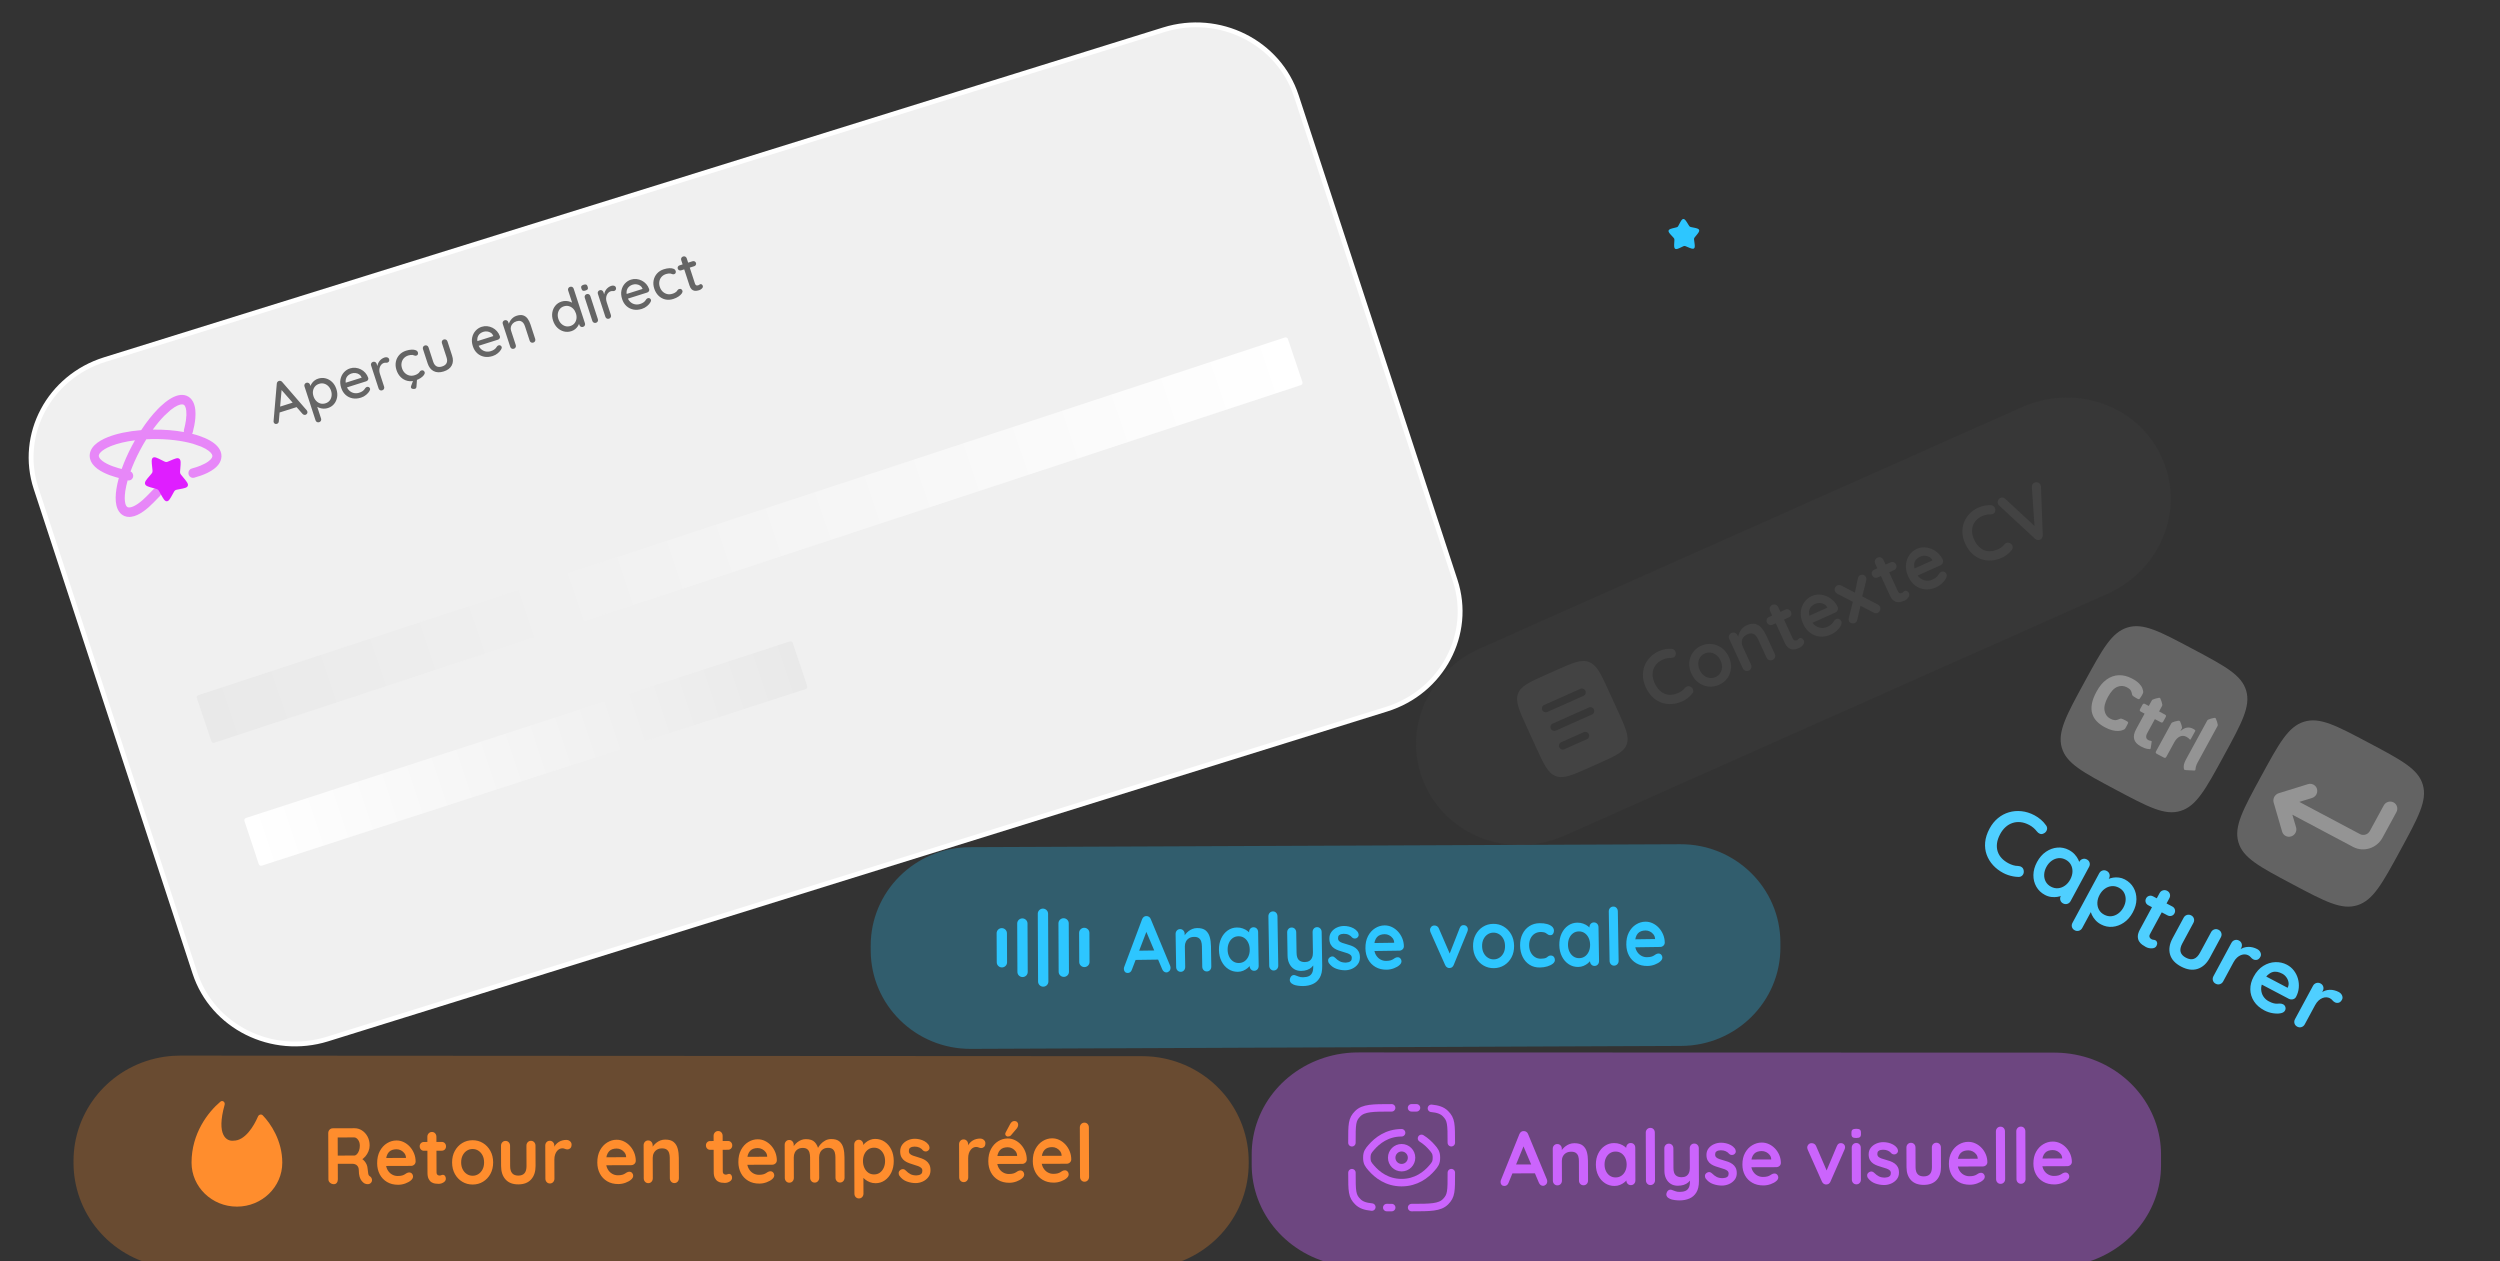 <?xml version="1.0" encoding="utf-8"?>
<svg xmlns="http://www.w3.org/2000/svg" viewBox="-5.921 241.416 512.496 258.585" width="512.496px" height="258.585px" xmlns:bx="https://boxy-svg.com">
  <rect x="-5.921" y="241.416" width="512.496" height="258.585" fill="#333333" stroke="none"/>
  <defs>
    <linearGradient id="gradient-1-0" href="#gradient-1" gradientUnits="userSpaceOnUse" x1="289.006" y1="127.192" x2="289.006" y2="133.588" spreadMethod="pad" gradientTransform="matrix(0.041, 0, -0, 26.045, -0, 0)"/>
    <linearGradient id="gradient-1" bx:pinned="true">
      <stop offset="0" style="stop-color: rgb(255, 255, 255);"/>
      <stop offset="1" style="stop-color: rgb(233, 233, 233);"/>
    </linearGradient>
    <linearGradient id="gradient-1-1" href="#gradient-1" gradientUnits="userSpaceOnUse" x1="289.006" y1="127.192" x2="289.006" y2="133.588" spreadMethod="pad" gradientTransform="matrix(0.041, 0, -0, 26.045, -0, 0)"/>
    <linearGradient id="gradient-1-2" href="#gradient-1" gradientUnits="userSpaceOnUse" x1="289.006" y1="127.192" x2="289.006" y2="133.588" spreadMethod="pad" gradientTransform="matrix(0.041, 0, -0, 26.045, 0, 0)"/>
    <linearGradient id="gradient-1-3" href="#gradient-1" gradientUnits="userSpaceOnUse" x1="289.006" y1="127.192" x2="289.006" y2="133.588" spreadMethod="pad" gradientTransform="matrix(0.041, 0, -0, 26.045, 0, 0)"/>
    <linearGradient id="gradient-1-4" href="#gradient-1" gradientUnits="userSpaceOnUse" x1="289.006" y1="127.192" x2="289.006" y2="133.588" spreadMethod="pad" gradientTransform="matrix(0.041, 0, -0, 13.016, -0.001, -0)"/>
    <linearGradient id="gradient-1-5" href="#gradient-1" gradientUnits="userSpaceOnUse" x1="289.006" y1="127.192" x2="289.006" y2="133.588" spreadMethod="pad" gradientTransform="matrix(0.041, 0, -0, 13.016, -0.001, -0)"/>
    <linearGradient id="gradient-1-11" href="#gradient-1" gradientUnits="userSpaceOnUse" x1="467.701" y1="246.232" x2="467.701" y2="310.231"/>
  </defs>
  <g id="object-7" style="" transform="matrix(1, 0, 0, 0.976, -1.4210854715202004e-14, 12.041)">
    <rect x="105.583" y="-50.374" width="499.941" height="264.908" style="fill: rgb(216, 216, 216); stroke: rgb(0, 0, 0); stroke-width: 0px; visibility: hidden;" transform="matrix(1, -0, 0, 1, -105.56, 285.478)" id="object-0"/>
    <g style="transform-origin: 258.06px 237.929px;" transform="matrix(1.403, -0.132, 0.13, 1.42, -111.132, 109.332)" id="object-1">
      <path d="M 167.594 203.663 L 325.493 169.554 C 333.778 167.764 341.974 172.903 343.797 181.032 L 360.223 254.235 C 362.047 262.364 356.81 270.405 348.525 272.195 L 190.625 306.304 C 182.34 308.094 174.145 302.955 172.321 294.826 L 155.896 221.623 C 154.072 213.494 159.309 205.453 167.594 203.663 Z" style="fill: rgb(240, 240, 240); stroke: rgb(255, 255, 255); stroke-width: 0.707px;"/>
      <g id="SVGRepo_iconCarrier" transform="matrix(0.88, 0, 0, 0.93, 162.651, 206.847)" style="">
        <path opacity="0.5" fill-rule="evenodd" clip-rule="evenodd" d="M15.699 3.754C16.63 3.299 17.666 3.044 18.529 3.462C18.989 3.684 19.307 4.057 19.5 4.5C19.675 4.903 19.746 5.362 19.75 5.836C19.754 6.234 19.71 6.665 19.626 7.118C19.499 7.802 19.278 8.547 18.982 9.323C18.951 9.404 18.907 9.477 18.854 9.54C19.04 9.602 19.22 9.666 19.396 9.732L19.398 9.733C19.445 9.751 19.496 9.77 19.542 9.788C19.675 9.839 19.806 9.892 19.933 9.945C20.259 10.082 20.566 10.224 20.85 10.372C21.143 10.524 21.416 10.683 21.666 10.85C22.528 11.424 23.271 12.19 23.346 13.146C23.386 13.656 23.224 14.118 22.939 14.509C22.679 14.863 22.319 15.156 21.912 15.399C21.569 15.602 21.175 15.782 20.742 15.938C20.087 16.173 19.333 16.358 18.513 16.494C18.105 16.562 17.719 16.285 17.651 15.877C17.583 15.468 17.86 15.082 18.268 15.014C18.83 14.921 19.334 14.807 19.775 14.676L19.78 14.674C20.346 14.506 20.802 14.314 21.144 14.11C21.438 13.935 21.623 13.766 21.729 13.622C21.834 13.478 21.858 13.365 21.85 13.264C21.832 13.028 21.603 12.611 20.834 12.098C20.636 11.966 20.41 11.834 20.159 11.703L18.863 11.134C17.11 10.478 14.762 9.976 12.177 9.796C11.856 9.773 11.54 9.756 11.229 9.745C10.812 10.271 10.401 10.829 10.002 11.415C9.258 12.506 8.633 13.578 8.137 14.584C8.451 14.764 8.598 15.15 8.466 15.5C8.324 15.879 7.906 16.075 7.525 15.946C7.299 16.509 7.12 17.04 6.992 17.529C6.978 17.58 6.965 17.631 6.953 17.681L6.951 17.69C6.755 18.489 6.712 19.115 6.781 19.552C6.808 19.721 6.848 19.847 6.894 19.94C6.964 20.083 7.049 20.151 7.121 20.187L7.125 20.189C7.168 20.21 7.222 20.228 7.289 20.238C7.411 20.259 7.579 20.256 7.801 20.209C8.2 20.122 8.707 19.903 9.302 19.531C9.439 19.445 9.579 19.351 9.723 19.251C9.963 19.083 10.21 18.895 10.464 18.689L11.639 17.734C11.96 17.473 12.433 17.522 12.694 17.843C12.955 18.165 12.906 18.637 12.585 18.898L11.411 19.852C11.132 20.079 10.856 20.289 10.584 20.479C10.42 20.594 10.258 20.701 10.098 20.802C9.42 21.227 8.748 21.539 8.116 21.675C7.76 21.752 7.397 21.776 7.046 21.719C6.849 21.686 6.656 21.628 6.472 21.539L6.456 21.531C5.726 21.17 5.39 20.458 5.288 19.711C5.187 18.97 5.294 18.087 5.541 17.147C5.682 16.613 5.872 16.043 6.109 15.447L5.602 15.268C5.266 15.142 4.945 15.009 4.644 14.87C4.463 14.787 4.288 14.701 4.12 14.613C3.412 14.242 2.803 13.819 2.367 13.343C2.121 13.074 1.917 12.773 1.789 12.441C1.718 12.254 1.671 12.058 1.655 11.854L1.653 11.836C1.597 11.024 2.042 10.375 2.636 9.91C3.225 9.449 4.041 9.096 4.977 8.835C6.465 8.421 8.387 8.203 10.529 8.228C11.543 7.013 12.588 5.965 13.589 5.15L13.59 5.149C13.629 5.117 13.672 5.083 13.71 5.052C13.822 4.963 13.933 4.876 14.043 4.793C14.326 4.581 14.603 4.388 14.874 4.217C15.153 4.041 15.429 3.885 15.699 3.754ZM12.446 8.311C14.272 8.448 16.01 8.74 17.537 9.145C17.522 9.028 17.536 8.906 17.581 8.788C17.784 8.256 17.939 7.763 18.049 7.316L18.05 7.311C18.19 6.737 18.254 6.247 18.25 5.849C18.247 5.506 18.195 5.261 18.124 5.098C18.053 4.934 17.967 4.856 17.876 4.812C17.663 4.709 17.187 4.696 16.357 5.101C16.142 5.206 15.915 5.334 15.675 5.485L14.53 6.318C13.86 6.864 13.155 7.535 12.446 8.311ZM9.349 9.74C7.801 9.792 6.443 9.984 5.38 10.28C5.329 10.294 5.278 10.309 5.229 10.324L5.22 10.326C4.431 10.56 3.869 10.839 3.527 11.119C3.394 11.227 3.305 11.325 3.248 11.412C3.16 11.545 3.144 11.652 3.15 11.733L3.15 11.737C3.154 11.785 3.165 11.84 3.19 11.903C3.234 12.019 3.321 12.163 3.474 12.33C3.75 12.632 4.195 12.959 4.816 13.284C4.96 13.36 5.111 13.434 5.271 13.507C5.536 13.63 5.823 13.749 6.129 13.863L6.718 14.071C7.264 12.946 7.951 11.76 8.763 10.57C8.955 10.288 9.151 10.011 9.349 9.74Z" style="fill: rgb(223, 30, 255); stroke-width: 0.781px;"/>
        <path d="M11.765 14.281C11.751 13.371 11.744 12.916 12.031 12.75C12.318 12.584 12.709 12.818 13.491 13.285L13.693 13.406C13.915 13.539 14.026 13.605 14.148 13.62C14.271 13.636 14.39 13.599 14.63 13.524L14.848 13.457C15.691 13.195 16.112 13.064 16.366 13.298C16.619 13.532 16.536 13.976 16.371 14.864L16.329 15.093C16.282 15.345 16.258 15.472 16.286 15.595C16.314 15.718 16.39 15.825 16.542 16.037L16.68 16.231C17.215 16.98 17.482 17.354 17.352 17.664C17.221 17.974 16.779 18.015 15.896 18.097L15.667 18.118C15.416 18.141 15.291 18.153 15.185 18.213C15.08 18.274 15.008 18.377 14.862 18.583L14.729 18.77C14.217 19.495 13.96 19.857 13.627 19.815C13.293 19.773 13.102 19.354 12.721 18.517L12.623 18.3C12.514 18.062 12.46 17.943 12.367 17.857C12.274 17.772 12.154 17.729 11.912 17.643L11.691 17.566C10.84 17.265 10.414 17.114 10.338 16.778C10.262 16.441 10.586 16.142 11.235 15.543L11.402 15.388C11.586 15.217 11.678 15.132 11.726 15.019C11.774 14.905 11.772 14.775 11.768 14.517L11.765 14.281Z" style="fill: rgb(223, 30, 255); stroke-width: 0.781px;"/>
      </g>
      <path d="M 214.015 197.291 L 207.715 212.411 Q 207.547 212.859 207.211 213.111 Q 206.875 213.363 206.455 213.363 Q 205.839 213.363 205.531 213.013 Q 205.223 212.663 205.195 212.131 Q 205.195 211.935 205.279 211.683 L 212.391 194.491 Q 212.587 194.015 212.965 193.763 Q 213.343 193.511 213.791 193.539 Q 214.211 193.539 214.575 193.791 Q 214.939 194.043 215.107 194.491 L 222.135 211.431 Q 222.247 211.711 222.247 211.991 Q 222.247 212.607 221.841 212.985 Q 221.435 213.363 220.931 213.363 Q 220.511 213.363 220.161 213.097 Q 219.811 212.831 219.643 212.411 L 213.287 197.375 Z M 208.835 208.435 L 210.095 205.747 L 218.019 205.747 L 218.495 208.435 Z M 232.092 198.271 Q 234.052 198.271 235.578 199.251 Q 237.104 200.231 238 201.925 Q 238.896 203.619 238.896 205.859 Q 238.896 208.099 238 209.821 Q 237.104 211.543 235.592 212.523 Q 234.08 213.503 232.176 213.503 Q 231.112 213.503 230.16 213.167 Q 229.208 212.831 228.48 212.285 Q 227.752 211.739 227.29 211.123 Q 226.828 210.507 226.716 209.975 L 227.472 209.611 L 227.472 217.423 Q 227.472 218.039 227.066 218.445 Q 226.66 218.851 226.072 218.851 Q 225.456 218.851 225.064 218.445 Q 224.672 218.039 224.672 217.423 L 224.672 199.895 Q 224.672 199.307 225.064 198.887 Q 225.456 198.467 226.072 198.467 Q 226.66 198.467 227.066 198.887 Q 227.472 199.307 227.472 199.895 L 227.472 201.827 L 227.024 201.575 Q 227.108 201.043 227.556 200.469 Q 228.004 199.895 228.69 199.391 Q 229.376 198.887 230.258 198.579 Q 231.14 198.271 232.092 198.271 Z M 231.784 200.847 Q 230.44 200.847 229.446 201.505 Q 228.452 202.163 227.892 203.283 Q 227.332 204.403 227.332 205.859 Q 227.332 207.287 227.892 208.449 Q 228.452 209.611 229.446 210.269 Q 230.44 210.927 231.784 210.927 Q 233.1 210.927 234.08 210.269 Q 235.06 209.611 235.634 208.449 Q 236.208 207.287 236.208 205.859 Q 236.208 204.431 235.634 203.297 Q 235.06 202.163 234.08 201.505 Q 233.1 200.847 231.784 200.847 Z M 248.905 213.531 Q 246.581 213.531 244.873 212.565 Q 243.165 211.599 242.227 209.905 Q 241.289 208.211 241.289 206.027 Q 241.289 203.563 242.283 201.813 Q 243.277 200.063 244.873 199.125 Q 246.469 198.187 248.261 198.187 Q 249.633 198.187 250.865 198.733 Q 252.097 199.279 253.063 200.245 Q 254.029 201.211 254.589 202.513 Q 255.149 203.815 255.177 205.355 Q 255.149 205.915 254.729 206.279 Q 254.309 206.643 253.749 206.643 L 242.857 206.643 L 242.185 204.263 L 252.713 204.263 L 252.181 204.767 L 252.181 204.067 Q 252.125 203.087 251.537 202.345 Q 250.949 201.603 250.081 201.197 Q 249.213 200.791 248.261 200.791 Q 247.421 200.791 246.651 201.057 Q 245.881 201.323 245.279 201.911 Q 244.677 202.499 244.327 203.465 Q 243.977 204.431 243.977 205.859 Q 243.977 207.399 244.621 208.547 Q 245.265 209.695 246.357 210.325 Q 247.449 210.955 248.765 210.955 Q 249.801 210.955 250.473 210.745 Q 251.145 210.535 251.593 210.227 Q 252.041 209.919 252.377 209.639 Q 252.797 209.387 253.217 209.387 Q 253.721 209.387 254.057 209.737 Q 254.393 210.087 254.393 210.563 Q 254.393 211.179 253.777 211.683 Q 253.021 212.411 251.691 212.971 Q 250.361 213.531 248.905 213.531 Z M 259.736 213.251 Q 259.12 213.251 258.728 212.845 Q 258.336 212.439 258.336 211.823 L 258.336 199.951 Q 258.336 199.335 258.728 198.929 Q 259.12 198.523 259.736 198.523 Q 260.324 198.523 260.73 198.929 Q 261.136 199.335 261.136 199.951 L 261.136 203.087 L 260.856 201.883 Q 261.08 201.099 261.542 200.427 Q 262.004 199.755 262.648 199.251 Q 263.292 198.747 264.09 198.467 Q 264.888 198.187 265.756 198.187 Q 266.484 198.187 267.016 198.579 Q 267.548 198.971 267.548 199.559 Q 267.548 200.315 267.156 200.665 Q 266.764 201.015 266.288 201.015 Q 265.868 201.015 265.476 200.833 Q 265.084 200.651 264.552 200.651 Q 263.964 200.651 263.348 200.959 Q 262.732 201.267 262.228 201.869 Q 261.724 202.471 261.43 203.283 Q 261.136 204.095 261.136 205.103 L 261.136 211.823 Q 261.136 212.439 260.73 212.845 Q 260.324 213.251 259.736 213.251 Z M 276.572 198.187 Q 278.084 198.187 279.26 198.509 Q 280.436 198.831 281.094 199.405 Q 281.752 199.979 281.752 200.735 Q 281.752 201.211 281.472 201.617 Q 281.192 202.023 280.632 202.023 Q 280.24 202.023 279.974 201.883 Q 279.708 201.743 279.484 201.547 Q 279.26 201.351 278.924 201.155 Q 278.616 200.987 278.014 200.875 Q 277.412 200.763 276.936 200.763 Q 275.452 200.763 274.374 201.435 Q 273.296 202.107 272.694 203.255 Q 272.092 204.403 272.092 205.859 Q 272.092 207.315 272.694 208.463 Q 273.296 209.611 274.346 210.283 Q 275.396 210.955 276.796 210.955 Q 277.636 210.955 278.168 210.829 Q 278.7 210.703 279.092 210.507 Q 279.512 210.255 279.806 209.989 Q 280.1 209.723 280.632 209.723 Q 281.248 209.723 281.57 210.101 Q 281.892 210.479 281.892 211.039 Q 281.892 211.655 281.15 212.229 Q 280.408 212.803 279.176 213.167 Q 277.944 213.531 276.46 213.531 Q 274.276 213.531 272.666 212.523 Q 271.056 211.515 270.174 209.779 Q 269.292 208.043 269.292 205.859 Q 269.292 203.647 270.216 201.925 Q 271.14 200.203 272.792 199.195 Q 274.444 198.187 276.572 198.187 Z M 274.948 217.395 Q 274.696 217.395 274.304 217.255 Q 273.912 217.115 273.618 216.863 Q 273.324 216.611 273.324 216.247 Q 273.324 215.883 273.604 215.519 L 275.872 212.551 L 277.58 212.551 L 275.956 216.639 Q 275.648 217.395 274.948 217.395 Z M 295.541 198.523 Q 296.129 198.523 296.535 198.929 Q 296.941 199.335 296.941 199.951 L 296.941 207.315 Q 296.941 210.227 295.317 211.865 Q 293.693 213.503 290.725 213.503 Q 287.785 213.503 286.175 211.865 Q 284.565 210.227 284.565 207.315 L 284.565 199.951 Q 284.565 199.335 284.957 198.929 Q 285.349 198.523 285.965 198.523 Q 286.553 198.523 286.959 198.929 Q 287.365 199.335 287.365 199.951 L 287.365 207.315 Q 287.365 209.135 288.219 210.031 Q 289.073 210.927 290.725 210.927 Q 292.405 210.927 293.273 210.031 Q 294.141 209.135 294.141 207.315 L 294.141 199.951 Q 294.141 199.335 294.533 198.929 Q 294.925 198.523 295.541 198.523 Z M 315.474 213.531 Q 313.15 213.531 311.442 212.565 Q 309.734 211.599 308.796 209.905 Q 307.858 208.211 307.858 206.027 Q 307.858 203.563 308.852 201.813 Q 309.846 200.063 311.442 199.125 Q 313.038 198.187 314.83 198.187 Q 316.202 198.187 317.434 198.733 Q 318.666 199.279 319.632 200.245 Q 320.598 201.211 321.158 202.513 Q 321.718 203.815 321.746 205.355 Q 321.718 205.915 321.298 206.279 Q 320.878 206.643 320.318 206.643 L 309.426 206.643 L 308.754 204.263 L 319.282 204.263 L 318.75 204.767 L 318.75 204.067 Q 318.694 203.087 318.106 202.345 Q 317.518 201.603 316.65 201.197 Q 315.782 200.791 314.83 200.791 Q 313.99 200.791 313.22 201.057 Q 312.45 201.323 311.848 201.911 Q 311.246 202.499 310.896 203.465 Q 310.546 204.431 310.546 205.859 Q 310.546 207.399 311.19 208.547 Q 311.834 209.695 312.926 210.325 Q 314.018 210.955 315.334 210.955 Q 316.37 210.955 317.042 210.745 Q 317.714 210.535 318.162 210.227 Q 318.61 209.919 318.946 209.639 Q 319.366 209.387 319.786 209.387 Q 320.29 209.387 320.626 209.737 Q 320.962 210.087 320.962 210.563 Q 320.962 211.179 320.346 211.683 Q 319.59 212.411 318.26 212.971 Q 316.93 213.531 315.474 213.531 Z M 332.494 198.187 Q 334.482 198.187 335.574 199.013 Q 336.666 199.839 337.1 201.225 Q 337.534 202.611 337.534 204.319 L 337.534 211.823 Q 337.534 212.439 337.128 212.845 Q 336.722 213.251 336.134 213.251 Q 335.518 213.251 335.126 212.845 Q 334.734 212.439 334.734 211.823 L 334.734 204.347 Q 334.734 203.339 334.454 202.541 Q 334.174 201.743 333.488 201.253 Q 332.802 200.763 331.57 200.763 Q 330.422 200.763 329.554 201.253 Q 328.686 201.743 328.196 202.541 Q 327.706 203.339 327.706 204.347 L 327.706 211.823 Q 327.706 212.439 327.3 212.845 Q 326.894 213.251 326.306 213.251 Q 325.69 213.251 325.298 212.845 Q 324.906 212.439 324.906 211.823 L 324.906 199.951 Q 324.906 199.335 325.298 198.929 Q 325.69 198.523 326.306 198.523 Q 326.894 198.523 327.3 198.929 Q 327.706 199.335 327.706 199.951 L 327.706 201.519 L 327.202 201.799 Q 327.398 201.183 327.888 200.553 Q 328.378 199.923 329.078 199.377 Q 329.778 198.831 330.646 198.509 Q 331.514 198.187 332.494 198.187 Z M 361.276 192.531 Q 361.892 192.531 362.284 192.923 Q 362.676 193.315 362.676 193.959 L 362.676 211.823 Q 362.676 212.439 362.284 212.845 Q 361.892 213.251 361.276 213.251 Q 360.688 213.251 360.282 212.845 Q 359.876 212.439 359.876 211.823 L 359.876 209.807 L 360.464 209.835 Q 360.464 210.339 360.058 210.969 Q 359.652 211.599 358.952 212.187 Q 358.252 212.775 357.3 213.153 Q 356.348 213.531 355.256 213.531 Q 353.324 213.531 351.784 212.537 Q 350.244 211.543 349.348 209.821 Q 348.452 208.099 348.452 205.859 Q 348.452 203.619 349.348 201.897 Q 350.244 200.175 351.77 199.181 Q 353.296 198.187 355.172 198.187 Q 356.348 198.187 357.37 198.579 Q 358.392 198.971 359.148 199.587 Q 359.904 200.203 360.324 200.889 Q 360.744 201.575 360.744 202.191 L 359.876 202.275 L 359.876 193.959 Q 359.876 193.343 360.282 192.937 Q 360.688 192.531 361.276 192.531 Z M 355.564 210.955 Q 356.908 210.955 357.902 210.283 Q 358.896 209.611 359.456 208.463 Q 360.016 207.315 360.016 205.859 Q 360.016 204.403 359.456 203.255 Q 358.896 202.107 357.888 201.435 Q 356.88 200.763 355.564 200.763 Q 354.276 200.763 353.282 201.435 Q 352.288 202.107 351.714 203.255 Q 351.14 204.403 351.14 205.859 Q 351.14 207.315 351.714 208.463 Q 352.288 209.611 353.282 210.283 Q 354.276 210.955 355.564 210.955 Z M 369.213 211.823 Q 369.213 212.439 368.821 212.845 Q 368.429 213.251 367.813 213.251 Q 367.225 213.251 366.819 212.845 Q 366.413 212.439 366.413 211.823 L 366.413 199.839 Q 366.413 199.223 366.819 198.817 Q 367.225 198.411 367.813 198.411 Q 368.429 198.411 368.821 198.817 Q 369.213 199.223 369.213 199.839 Z M 367.785 196.563 Q 366.973 196.563 366.609 196.269 Q 366.245 195.975 366.245 195.275 L 366.245 194.827 Q 366.245 194.127 366.637 193.847 Q 367.029 193.567 367.813 193.567 Q 368.653 193.567 369.017 193.861 Q 369.381 194.155 369.381 194.827 L 369.381 195.275 Q 369.381 196.003 369.003 196.283 Q 368.625 196.563 367.785 196.563 Z M 374.403 213.251 Q 373.787 213.251 373.395 212.845 Q 373.003 212.439 373.003 211.823 L 373.003 199.951 Q 373.003 199.335 373.395 198.929 Q 373.787 198.523 374.403 198.523 Q 374.991 198.523 375.397 198.929 Q 375.803 199.335 375.803 199.951 L 375.803 203.087 L 375.523 201.883 Q 375.747 201.099 376.209 200.427 Q 376.671 199.755 377.315 199.251 Q 377.959 198.747 378.757 198.467 Q 379.555 198.187 380.423 198.187 Q 381.151 198.187 381.683 198.579 Q 382.215 198.971 382.215 199.559 Q 382.215 200.315 381.823 200.665 Q 381.431 201.015 380.955 201.015 Q 380.535 201.015 380.143 200.833 Q 379.751 200.651 379.219 200.651 Q 378.631 200.651 378.015 200.959 Q 377.399 201.267 376.895 201.869 Q 376.391 202.471 376.097 203.283 Q 375.803 204.095 375.803 205.103 L 375.803 211.823 Q 375.803 212.439 375.397 212.845 Q 374.991 213.251 374.403 213.251 Z M 390.949 213.531 Q 388.625 213.531 386.917 212.565 Q 385.209 211.599 384.271 209.905 Q 383.333 208.211 383.333 206.027 Q 383.333 203.563 384.327 201.813 Q 385.321 200.063 386.917 199.125 Q 388.513 198.187 390.305 198.187 Q 391.677 198.187 392.909 198.733 Q 394.141 199.279 395.107 200.245 Q 396.073 201.211 396.633 202.513 Q 397.193 203.815 397.221 205.355 Q 397.193 205.915 396.773 206.279 Q 396.353 206.643 395.793 206.643 L 384.901 206.643 L 384.229 204.263 L 394.757 204.263 L 394.225 204.767 L 394.225 204.067 Q 394.169 203.087 393.581 202.345 Q 392.993 201.603 392.125 201.197 Q 391.257 200.791 390.305 200.791 Q 389.465 200.791 388.695 201.057 Q 387.925 201.323 387.323 201.911 Q 386.721 202.499 386.371 203.465 Q 386.021 204.431 386.021 205.859 Q 386.021 207.399 386.665 208.547 Q 387.309 209.695 388.401 210.325 Q 389.493 210.955 390.809 210.955 Q 391.845 210.955 392.517 210.745 Q 393.189 210.535 393.637 210.227 Q 394.085 209.919 394.421 209.639 Q 394.841 209.387 395.261 209.387 Q 395.765 209.387 396.101 209.737 Q 396.437 210.087 396.437 210.563 Q 396.437 211.179 395.821 211.683 Q 395.065 212.411 393.735 212.971 Q 392.405 213.531 390.949 213.531 Z M 406.905 198.187 Q 408.417 198.187 409.593 198.509 Q 410.769 198.831 411.427 199.405 Q 412.085 199.979 412.085 200.735 Q 412.085 201.211 411.805 201.617 Q 411.525 202.023 410.965 202.023 Q 410.573 202.023 410.307 201.883 Q 410.041 201.743 409.817 201.547 Q 409.593 201.351 409.257 201.155 Q 408.949 200.987 408.347 200.875 Q 407.745 200.763 407.269 200.763 Q 405.785 200.763 404.707 201.435 Q 403.629 202.107 403.027 203.255 Q 402.425 204.403 402.425 205.859 Q 402.425 207.315 403.027 208.463 Q 403.629 209.611 404.679 210.283 Q 405.729 210.955 407.129 210.955 Q 407.969 210.955 408.501 210.829 Q 409.033 210.703 409.425 210.507 Q 409.845 210.255 410.139 209.989 Q 410.433 209.723 410.965 209.723 Q 411.581 209.723 411.903 210.101 Q 412.225 210.479 412.225 211.039 Q 412.225 211.655 411.483 212.229 Q 410.741 212.803 409.509 213.167 Q 408.277 213.531 406.793 213.531 Q 404.609 213.531 402.999 212.523 Q 401.389 211.515 400.507 209.779 Q 399.625 208.043 399.625 205.859 Q 399.625 203.647 400.549 201.925 Q 401.473 200.203 403.125 199.195 Q 404.777 198.187 406.905 198.187 Z M 414.702 198.691 L 421.282 198.691 Q 421.842 198.691 422.22 199.069 Q 422.598 199.447 422.598 200.007 Q 422.598 200.539 422.22 200.903 Q 421.842 201.267 421.282 201.267 L 414.702 201.267 Q 414.142 201.267 413.764 200.889 Q 413.386 200.511 413.386 199.979 Q 413.386 199.419 413.764 199.055 Q 414.142 198.691 414.702 198.691 Z M 417.642 195.051 Q 418.258 195.051 418.65 195.457 Q 419.042 195.863 419.042 196.479 L 419.042 209.471 Q 419.042 209.975 419.21 210.283 Q 419.378 210.591 419.672 210.703 Q 419.966 210.815 420.274 210.815 Q 420.582 210.815 420.82 210.703 Q 421.058 210.591 421.394 210.591 Q 421.73 210.591 422.01 210.899 Q 422.29 211.207 422.29 211.739 Q 422.29 212.411 421.562 212.831 Q 420.834 213.251 419.994 213.251 Q 419.518 213.251 418.874 213.167 Q 418.23 213.083 417.628 212.747 Q 417.026 212.411 416.634 211.669 Q 416.242 210.927 416.242 209.583 L 416.242 196.479 Q 416.242 195.863 416.648 195.457 Q 417.054 195.051 417.642 195.051 Z" transform="matrix(0.295, -0.065, 0.065, 0.292, 116.895, 166.521)" style="fill: rgb(101, 101, 101); stroke-width: 2.351px; text-wrap-mode: nowrap;"/>
      <rect x="8.436" y="3312.69" width="6.683" height="166.582" style="stroke-linejoin: round; stroke-linecap: round; fill: url(&quot;#gradient-1-0&quot;); stroke: url(&quot;#gradient-1-1&quot;); paint-order: fill; transform-box: fill-box; transform-origin: 50% 50%; stroke-width: 0.707px;" transform="matrix(-0.223, -0.975, 0.975, -0.223, 242.159, -3175.163)"/>
      <rect x="8.436" y="3312.69" width="6.683" height="166.582" style="stroke-linejoin: round; stroke-linecap: round; paint-order: fill; fill: url(&quot;#gradient-1-2&quot;); stroke: url(&quot;#gradient-1-3&quot;); transform-origin: 11.776px 3395.98px; stroke-width: 0.707px;" transform="matrix(0.227, 0.974, -0.974, 0.227, 246.792, -3157.162)"/>
      <rect x="8.436" y="1655.59" width="6.683" height="83.253" style="stroke-linejoin: round; stroke-linecap: round; paint-order: fill; fill: url(&quot;#gradient-1-4&quot;); stroke: url(&quot;#gradient-1-5&quot;); transform-origin: 11.777px 1697.21px; stroke-width: 0.707px;" transform="matrix(-0.223, -0.975, 0.975, -0.223, 211.454, -1430.101)"/>
    </g>
    <g style="transform-origin: 360.236px 296.825px;" transform="matrix(1.409, -0.006, 0.006, 1.426, -94.421, 137.003)" id="object-2">
      <path d="M 308.56 281.97 L 411.913 281.97 C 419.921 281.97 426.413 288.462 426.413 296.47 L 426.413 297.18 C 426.413 305.188 419.921 311.68 411.913 311.68 L 308.56 311.68 C 300.552 311.68 294.06 305.188 294.06 297.18 L 294.06 296.47 C 294.06 288.462 300.552 281.97 308.56 281.97 Z" style="fill: rgba(45, 198, 255, 0.282);"/>
      <path d="M 301.407 296.687 L 295.359 310.911 Q 295.163 311.443 294.757 311.737 Q 294.351 312.031 293.875 312.031 Q 293.119 312.031 292.755 311.611 Q 292.391 311.191 292.391 310.575 Q 292.391 310.323 292.475 310.043 L 299.447 293.299 Q 299.671 292.739 300.133 292.431 Q 300.595 292.123 301.127 292.179 Q 301.631 292.179 302.065 292.473 Q 302.499 292.767 302.695 293.299 L 309.583 309.707 Q 309.723 310.071 309.723 310.379 Q 309.723 311.135 309.233 311.583 Q 308.743 312.031 308.155 312.031 Q 307.651 312.031 307.245 311.723 Q 306.839 311.415 306.615 310.883 L 300.595 296.855 Z M 296.227 307.495 L 297.767 304.275 L 305.327 304.275 L 305.859 307.495 Z M 319.815 296.631 Q 321.887 296.631 322.965 297.499 Q 324.043 298.367 324.449 299.809 Q 324.855 301.251 324.855 303.015 L 324.855 310.183 Q 324.855 310.911 324.379 311.401 Q 323.903 311.891 323.175 311.891 Q 322.447 311.891 321.971 311.401 Q 321.495 310.911 321.495 310.183 L 321.495 303.015 Q 321.495 302.091 321.257 301.349 Q 321.019 300.607 320.403 300.159 Q 319.787 299.711 318.639 299.711 Q 317.519 299.711 316.749 300.159 Q 315.979 300.607 315.573 301.349 Q 315.167 302.091 315.167 303.015 L 315.167 310.183 Q 315.167 310.911 314.691 311.401 Q 314.215 311.891 313.487 311.891 Q 312.759 311.891 312.283 311.401 Q 311.807 310.911 311.807 310.183 L 311.807 298.619 Q 311.807 297.891 312.283 297.401 Q 312.759 296.911 313.487 296.911 Q 314.215 296.911 314.691 297.401 Q 315.167 297.891 315.167 298.619 L 315.167 299.823 L 314.747 299.739 Q 314.999 299.263 315.475 298.717 Q 315.951 298.171 316.595 297.695 Q 317.239 297.219 318.051 296.925 Q 318.863 296.631 319.815 296.631 Z M 340.758 296.631 Q 341.486 296.631 341.962 297.107 Q 342.438 297.583 342.438 298.339 L 342.438 310.183 Q 342.438 310.911 341.962 311.401 Q 341.486 311.891 340.758 311.891 Q 340.03 311.891 339.554 311.401 Q 339.078 310.911 339.078 310.183 L 339.078 308.811 L 339.694 309.063 Q 339.694 309.427 339.302 309.945 Q 338.91 310.463 338.238 310.967 Q 337.566 311.471 336.656 311.821 Q 335.746 312.171 334.682 312.171 Q 332.75 312.171 331.182 311.177 Q 329.614 310.183 328.704 308.433 Q 327.794 306.683 327.794 304.415 Q 327.794 302.119 328.704 300.369 Q 329.614 298.619 331.154 297.625 Q 332.694 296.631 334.57 296.631 Q 335.774 296.631 336.782 296.995 Q 337.79 297.359 338.532 297.919 Q 339.274 298.479 339.68 299.053 Q 340.086 299.627 340.086 300.019 L 339.078 300.383 L 339.078 298.339 Q 339.078 297.611 339.554 297.121 Q 340.03 296.631 340.758 296.631 Z M 335.102 309.091 Q 336.334 309.091 337.258 308.475 Q 338.182 307.859 338.7 306.795 Q 339.218 305.731 339.218 304.415 Q 339.218 303.071 338.7 302.007 Q 338.182 300.943 337.258 300.327 Q 336.334 299.711 335.102 299.711 Q 333.898 299.711 332.974 300.327 Q 332.05 300.943 331.532 302.007 Q 331.014 303.071 331.014 304.415 Q 331.014 305.731 331.532 306.795 Q 332.05 307.859 332.974 308.475 Q 333.898 309.091 335.102 309.091 Z M 349.71 310.183 Q 349.71 310.911 349.22 311.401 Q 348.73 311.891 348.002 311.891 Q 347.302 311.891 346.826 311.401 Q 346.35 310.911 346.35 310.183 L 346.35 292.879 Q 346.35 292.151 346.84 291.661 Q 347.33 291.171 348.058 291.171 Q 348.786 291.171 349.248 291.661 Q 349.71 292.151 349.71 292.879 Z M 364.334 296.911 Q 365.062 296.911 365.538 297.401 Q 366.014 297.891 366.014 298.619 L 366.014 310.519 Q 366.014 313.095 365.048 314.621 Q 364.082 316.147 362.458 316.819 Q 360.834 317.491 358.818 317.491 Q 357.922 317.491 356.914 317.351 Q 355.906 317.211 355.262 316.931 Q 354.422 316.567 354.1 316.021 Q 353.778 315.475 353.974 314.859 Q 354.226 314.047 354.786 313.753 Q 355.346 313.459 355.962 313.683 Q 356.41 313.823 357.138 314.117 Q 357.866 314.411 358.818 314.411 Q 360.106 314.411 360.96 314.061 Q 361.814 313.711 362.248 312.885 Q 362.682 312.059 362.682 310.631 L 362.682 308.755 L 363.27 309.427 Q 362.794 310.351 362.08 310.953 Q 361.366 311.555 360.386 311.863 Q 359.406 312.171 358.146 312.171 Q 356.662 312.171 355.556 311.485 Q 354.45 310.799 353.834 309.581 Q 353.218 308.363 353.218 306.795 L 353.218 298.619 Q 353.218 297.891 353.694 297.401 Q 354.17 296.911 354.898 296.911 Q 355.626 296.911 356.102 297.401 Q 356.578 297.891 356.578 298.619 L 356.578 305.787 Q 356.578 307.607 357.376 308.349 Q 358.174 309.091 359.602 309.091 Q 360.582 309.091 361.254 308.713 Q 361.926 308.335 362.29 307.593 Q 362.654 306.851 362.654 305.787 L 362.654 298.619 Q 362.654 297.891 363.13 297.401 Q 363.606 296.911 364.334 296.911 Z M 368.499 309.567 Q 368.219 309.175 368.247 308.559 Q 368.275 307.943 368.975 307.495 Q 369.423 307.215 369.927 307.257 Q 370.431 307.299 370.907 307.775 Q 371.719 308.587 372.615 309.035 Q 373.511 309.483 374.855 309.483 Q 375.275 309.455 375.779 309.357 Q 376.283 309.259 376.661 308.909 Q 377.039 308.559 377.039 307.831 Q 377.039 307.215 376.619 306.851 Q 376.199 306.487 375.513 306.235 Q 374.827 305.983 373.987 305.759 Q 373.119 305.507 372.209 305.199 Q 371.299 304.891 370.543 304.401 Q 369.787 303.911 369.311 303.099 Q 368.835 302.287 368.835 301.055 Q 368.835 299.655 369.619 298.675 Q 370.403 297.695 371.649 297.163 Q 372.895 296.631 374.267 296.631 Q 375.135 296.631 376.087 296.841 Q 377.039 297.051 377.907 297.513 Q 378.775 297.975 379.363 298.731 Q 379.671 299.151 379.727 299.739 Q 379.783 300.327 379.195 300.803 Q 378.775 301.139 378.215 301.097 Q 377.655 301.055 377.291 300.719 Q 376.815 300.103 376.017 299.739 Q 375.219 299.375 374.183 299.375 Q 373.763 299.375 373.273 299.473 Q 372.783 299.571 372.419 299.893 Q 372.055 300.215 372.055 300.915 Q 372.055 301.559 372.475 301.937 Q 372.895 302.315 373.609 302.553 Q 374.323 302.791 375.135 303.015 Q 375.975 303.239 376.843 303.547 Q 377.711 303.855 378.439 304.359 Q 379.167 304.863 379.615 305.661 Q 380.063 306.459 380.063 307.691 Q 380.063 309.119 379.223 310.127 Q 378.383 311.135 377.123 311.653 Q 375.863 312.171 374.547 312.171 Q 372.895 312.171 371.243 311.597 Q 369.591 311.023 368.499 309.567 Z M 389.918 312.171 Q 387.538 312.171 385.788 311.177 Q 384.038 310.183 383.1 308.475 Q 382.162 306.767 382.162 304.611 Q 382.162 302.091 383.184 300.313 Q 384.206 298.535 385.858 297.583 Q 387.51 296.631 389.358 296.631 Q 390.786 296.631 392.06 297.219 Q 393.334 297.807 394.314 298.829 Q 395.294 299.851 395.868 301.195 Q 396.442 302.539 396.442 304.051 Q 396.414 304.723 395.91 305.143 Q 395.406 305.563 394.734 305.563 L 384.038 305.563 L 383.198 302.763 L 393.474 302.763 L 392.858 303.323 L 392.858 302.567 Q 392.802 301.755 392.284 301.111 Q 391.766 300.467 390.996 300.089 Q 390.226 299.711 389.358 299.711 Q 388.518 299.711 387.79 299.935 Q 387.062 300.159 386.53 300.691 Q 385.998 301.223 385.69 302.119 Q 385.382 303.015 385.382 304.387 Q 385.382 305.899 386.012 306.949 Q 386.642 307.999 387.636 308.545 Q 388.63 309.091 389.75 309.091 Q 390.786 309.091 391.402 308.923 Q 392.018 308.755 392.396 308.517 Q 392.774 308.279 393.082 308.111 Q 393.586 307.859 394.034 307.859 Q 394.65 307.859 395.056 308.279 Q 395.462 308.699 395.462 309.259 Q 395.462 310.015 394.678 310.631 Q 393.95 311.247 392.634 311.709 Q 391.318 312.171 389.918 312.171 Z M 407.882 296.911 Q 408.414 296.911 408.862 297.177 Q 409.31 297.443 409.534 297.975 L 413.65 307.383 L 413.034 307.663 L 417.234 298.003 Q 417.71 296.883 418.718 296.939 Q 419.418 296.939 419.852 297.373 Q 420.286 297.807 420.286 298.451 Q 420.286 298.647 420.216 298.871 Q 420.146 299.095 420.062 299.291 L 414.826 310.827 Q 414.378 311.835 413.398 311.891 Q 412.866 311.975 412.376 311.695 Q 411.886 311.415 411.634 310.827 L 406.426 299.291 Q 406.37 299.151 406.3 298.927 Q 406.23 298.703 406.23 298.395 Q 406.23 297.891 406.678 297.401 Q 407.126 296.911 407.882 296.911 Z M 437.34 304.415 Q 437.34 306.711 436.318 308.461 Q 435.296 310.211 433.574 311.191 Q 431.852 312.171 429.724 312.171 Q 427.596 312.171 425.874 311.191 Q 424.152 310.211 423.13 308.461 Q 422.108 306.711 422.108 304.415 Q 422.108 302.119 423.13 300.369 Q 424.152 298.619 425.874 297.625 Q 427.596 296.631 429.724 296.631 Q 431.852 296.631 433.574 297.625 Q 435.296 298.619 436.318 300.369 Q 437.34 302.119 437.34 304.415 Z M 433.98 304.415 Q 433.98 302.987 433.406 301.937 Q 432.832 300.887 431.866 300.299 Q 430.9 299.711 429.724 299.711 Q 428.548 299.711 427.582 300.299 Q 426.616 300.887 426.042 301.937 Q 425.468 302.987 425.468 304.415 Q 425.468 305.815 426.042 306.865 Q 426.616 307.915 427.582 308.503 Q 428.548 309.091 429.724 309.091 Q 430.9 309.091 431.866 308.503 Q 432.832 307.915 433.406 306.865 Q 433.98 305.815 433.98 304.415 Z M 446.935 296.631 Q 448.531 296.631 449.721 296.967 Q 450.911 297.303 451.569 297.905 Q 452.227 298.507 452.227 299.347 Q 452.227 299.907 451.891 300.397 Q 451.555 300.887 450.911 300.887 Q 450.463 300.887 450.169 300.761 Q 449.875 300.635 449.651 300.439 Q 449.427 300.243 449.119 300.075 Q 448.839 299.907 448.265 299.809 Q 447.691 299.711 447.411 299.711 Q 445.983 299.711 444.989 300.327 Q 443.995 300.943 443.463 301.993 Q 442.931 303.043 442.931 304.415 Q 442.931 305.759 443.477 306.809 Q 444.023 307.859 444.989 308.475 Q 445.955 309.091 447.215 309.091 Q 447.915 309.091 448.419 309.007 Q 448.923 308.923 449.259 308.755 Q 449.651 308.531 449.959 308.279 Q 450.267 308.027 450.883 308.027 Q 451.611 308.027 452.003 308.489 Q 452.395 308.951 452.395 309.623 Q 452.395 310.323 451.611 310.897 Q 450.827 311.471 449.553 311.821 Q 448.279 312.171 446.795 312.171 Q 444.583 312.171 442.959 311.149 Q 441.335 310.127 440.453 308.363 Q 439.571 306.599 439.571 304.415 Q 439.571 302.119 440.509 300.369 Q 441.447 298.619 443.113 297.625 Q 444.779 296.631 446.935 296.631 Z M 467.094 296.631 Q 467.822 296.631 468.298 297.107 Q 468.774 297.583 468.774 298.339 L 468.774 310.183 Q 468.774 310.911 468.298 311.401 Q 467.822 311.891 467.094 311.891 Q 466.366 311.891 465.89 311.401 Q 465.414 310.911 465.414 310.183 L 465.414 308.811 L 466.03 309.063 Q 466.03 309.427 465.638 309.945 Q 465.246 310.463 464.574 310.967 Q 463.902 311.471 462.992 311.821 Q 462.082 312.171 461.018 312.171 Q 459.086 312.171 457.518 311.177 Q 455.95 310.183 455.04 308.433 Q 454.13 306.683 454.13 304.415 Q 454.13 302.119 455.04 300.369 Q 455.95 298.619 457.49 297.625 Q 459.03 296.631 460.906 296.631 Q 462.11 296.631 463.118 296.995 Q 464.126 297.359 464.868 297.919 Q 465.61 298.479 466.016 299.053 Q 466.422 299.627 466.422 300.019 L 465.414 300.383 L 465.414 298.339 Q 465.414 297.611 465.89 297.121 Q 466.366 296.631 467.094 296.631 Z M 461.438 309.091 Q 462.67 309.091 463.594 308.475 Q 464.518 307.859 465.036 306.795 Q 465.554 305.731 465.554 304.415 Q 465.554 303.071 465.036 302.007 Q 464.518 300.943 463.594 300.327 Q 462.67 299.711 461.438 299.711 Q 460.234 299.711 459.31 300.327 Q 458.386 300.943 457.868 302.007 Q 457.35 303.071 457.35 304.415 Q 457.35 305.731 457.868 306.795 Q 458.386 307.859 459.31 308.475 Q 460.234 309.091 461.438 309.091 Z M 476.046 310.183 Q 476.046 310.911 475.556 311.401 Q 475.066 311.891 474.338 311.891 Q 473.638 311.891 473.162 311.401 Q 472.686 310.911 472.686 310.183 L 472.686 292.879 Q 472.686 292.151 473.176 291.661 Q 473.666 291.171 474.394 291.171 Q 475.122 291.171 475.584 291.661 Q 476.046 292.151 476.046 292.879 Z M 486.748 312.171 Q 484.368 312.171 482.618 311.177 Q 480.868 310.183 479.93 308.475 Q 478.992 306.767 478.992 304.611 Q 478.992 302.091 480.014 300.313 Q 481.036 298.535 482.688 297.583 Q 484.34 296.631 486.188 296.631 Q 487.616 296.631 488.89 297.219 Q 490.164 297.807 491.144 298.829 Q 492.124 299.851 492.698 301.195 Q 493.272 302.539 493.272 304.051 Q 493.244 304.723 492.74 305.143 Q 492.236 305.563 491.564 305.563 L 480.868 305.563 L 480.028 302.763 L 490.304 302.763 L 489.688 303.323 L 489.688 302.567 Q 489.632 301.755 489.114 301.111 Q 488.596 300.467 487.826 300.089 Q 487.056 299.711 486.188 299.711 Q 485.348 299.711 484.62 299.935 Q 483.892 300.159 483.36 300.691 Q 482.828 301.223 482.52 302.119 Q 482.212 303.015 482.212 304.387 Q 482.212 305.899 482.842 306.949 Q 483.472 307.999 484.466 308.545 Q 485.46 309.091 486.58 309.091 Q 487.616 309.091 488.232 308.923 Q 488.848 308.755 489.226 308.517 Q 489.604 308.279 489.912 308.111 Q 490.416 307.859 490.864 307.859 Q 491.48 307.859 491.886 308.279 Q 492.292 308.699 492.292 309.259 Q 492.292 310.015 491.508 310.631 Q 490.78 311.247 489.464 311.709 Q 488.148 312.171 486.748 312.171 Z" transform="matrix(0.392, -0.004, 0.005, 0.42, 214.707, 170.718)" style="fill: rgb(45, 198, 255); text-wrap-mode: nowrap;"/>
      <g id="group-1" transform="matrix(1, 0, 0, 1, 307.139, 284.813)">
        <path opacity="0.4" d="M12 22C17.523 22 22 17.523 22 12C22 6.477 17.523 2 12 2C6.477 2 2 6.477 2 12C2 17.523 6.477 22 12 22Z" style="visibility: hidden; fill: rgb(45, 198, 255);"/>
        <path d="M6 14.89C5.59 14.89 5.25 14.55 5.25 14.14V9.85C5.25 9.44 5.59 9.1 6 9.1C6.41 9.1 6.75 9.44 6.75 9.85V14.14C6.75 14.56 6.41 14.89 6 14.89Z" style="fill: rgb(45, 198, 255);"/>
        <path d="M9 16.32C8.59 16.32 8.25 15.98 8.25 15.57V8.43C8.25 8.02 8.59 7.68 9 7.68C9.41 7.68 9.75 8.02 9.75 8.43V15.57C9.75 15.99 9.41 16.32 9 16.32Z" style="fill: rgb(45, 198, 255);"/>
        <path d="M12 17.75C11.59 17.75 11.25 17.41 11.25 17V7C11.25 6.59 11.59 6.25 12 6.25C12.41 6.25 12.75 6.59 12.75 7V17C12.75 17.41 12.41 17.75 12 17.75Z" style="fill: rgb(45, 198, 255);"/>
        <path d="M15 16.32C14.59 16.32 14.25 15.98 14.25 15.57V8.43C14.25 8.02 14.59 7.68 15 7.68C15.41 7.68 15.75 8.02 15.75 8.43V15.57C15.75 15.99 15.41 16.32 15 16.32Z" style="fill: rgb(45, 198, 255);"/>
        <path d="M18 14.89C17.59 14.89 17.25 14.55 17.25 14.14V9.85C17.25 9.44 17.59 9.1 18 9.1C18.41 9.1 18.75 9.44 18.75 9.85V14.14C18.75 14.56 18.41 14.89 18 14.89Z" style="fill: rgb(45, 198, 255);"/>
        <path d="M 16.492 5.306 C 16.483 4.735 16.478 4.45 16.662 4.346 C 16.847 4.242 17.097 4.389 17.599 4.681 L 17.729 4.758 C 17.871 4.84 17.942 4.882 18.02 4.892 C 18.099 4.901 18.176 4.878 18.33 4.832 L 18.47 4.789 C 19.011 4.625 19.281 4.543 19.444 4.689 C 19.606 4.836 19.553 5.114 19.447 5.671 L 19.42 5.815 C 19.39 5.974 19.374 6.052 19.393 6.13 C 19.41 6.207 19.459 6.274 19.557 6.407 L 19.645 6.529 C 19.988 6.998 20.16 7.233 20.076 7.427 C 19.993 7.622 19.709 7.647 19.142 7.698 L 18.995 7.711 C 18.834 7.726 18.754 7.733 18.686 7.771 C 18.619 7.809 18.572 7.874 18.478 8.003 L 18.394 8.12 C 18.065 8.575 17.9 8.802 17.686 8.775 C 17.472 8.749 17.35 8.486 17.105 7.961 L 17.042 7.825 C 16.973 7.676 16.938 7.602 16.878 7.548 C 16.819 7.494 16.741 7.467 16.586 7.414 L 16.445 7.365 C 15.898 7.177 15.625 7.082 15.577 6.871 C 15.528 6.66 15.735 6.473 16.152 6.097 L 16.259 6 C 16.377 5.893 16.436 5.839 16.467 5.768 C 16.497 5.697 16.497 5.616 16.494 5.454 L 16.492 5.306 Z" style="stroke-width: 0.905; fill: rgb(45, 198, 255); transform-box: fill-box; transform-origin: 50% 50%;" transform="matrix(0.878, 0.478, -0.478, 0.878, 0, 0)"/>
      </g>
    </g>
    <g style="transform-origin: 360.236px 296.825px;" transform="matrix(1.409, -0.012, 0.012, 1.426, -250.617, 180.75)" id="object-3">
      <path d="M 305.935 296.795 L 445.903 296.795 L 445.903 297.089 L 305.935 297.089 L 305.935 296.795 Z" style="stroke-linejoin: round; stroke-width: 31px; fill: rgba(232, 20, 20, 0); transform-box: fill-box; transform-origin: 50% 50%; stroke: rgba(255, 141, 45, 0.263);" transform="matrix(1, 0.009, -0.009, 1, 0, 0)"/>
      <path d="M 296.227 311.891 Q 295.443 311.891 294.827 311.401 Q 294.211 310.911 294.211 310.183 L 294.211 293.999 Q 294.211 293.271 294.701 292.781 Q 295.191 292.291 295.919 292.291 L 303.983 292.291 Q 305.439 292.291 306.713 293.061 Q 307.987 293.831 308.771 295.189 Q 309.555 296.547 309.555 298.311 Q 309.555 299.375 309.121 300.383 Q 308.687 301.391 307.945 302.203 Q 307.203 303.015 306.279 303.463 L 306.307 302.819 Q 307.091 303.239 307.609 303.813 Q 308.127 304.387 308.421 305.045 Q 308.715 305.703 308.771 306.459 Q 308.883 307.159 308.925 307.691 Q 308.967 308.223 309.093 308.587 Q 309.219 308.951 309.583 309.147 Q 310.199 309.511 310.353 310.197 Q 310.507 310.883 310.031 311.415 Q 309.723 311.779 309.247 311.877 Q 308.771 311.975 308.295 311.877 Q 307.819 311.779 307.511 311.611 Q 307.035 311.331 306.559 310.785 Q 306.083 310.239 305.789 309.315 Q 305.495 308.391 305.495 306.935 Q 305.495 306.459 305.327 306.053 Q 305.159 305.647 304.851 305.353 Q 304.543 305.059 304.067 304.905 Q 303.591 304.751 302.947 304.751 L 297.291 304.751 L 297.711 304.107 L 297.711 310.183 Q 297.711 310.911 297.319 311.401 Q 296.927 311.891 296.227 311.891 Z M 297.319 301.867 L 303.843 301.867 Q 304.347 301.867 304.823 301.405 Q 305.299 300.943 305.607 300.145 Q 305.915 299.347 305.915 298.395 Q 305.915 297.163 305.257 296.337 Q 304.599 295.511 303.843 295.511 L 297.375 295.511 L 297.711 294.615 L 297.711 302.539 Z M 320.078 312.171 Q 317.698 312.171 315.948 311.177 Q 314.198 310.183 313.26 308.475 Q 312.322 306.767 312.322 304.611 Q 312.322 302.091 313.344 300.313 Q 314.366 298.535 316.018 297.583 Q 317.67 296.631 319.518 296.631 Q 320.946 296.631 322.22 297.219 Q 323.494 297.807 324.474 298.829 Q 325.454 299.851 326.028 301.195 Q 326.602 302.539 326.602 304.051 Q 326.574 304.723 326.07 305.143 Q 325.566 305.563 324.894 305.563 L 314.198 305.563 L 313.358 302.763 L 323.634 302.763 L 323.018 303.323 L 323.018 302.567 Q 322.962 301.755 322.444 301.111 Q 321.926 300.467 321.156 300.089 Q 320.386 299.711 319.518 299.711 Q 318.678 299.711 317.95 299.935 Q 317.222 300.159 316.69 300.691 Q 316.158 301.223 315.85 302.119 Q 315.542 303.015 315.542 304.387 Q 315.542 305.899 316.172 306.949 Q 316.802 307.999 317.796 308.545 Q 318.79 309.091 319.91 309.091 Q 320.946 309.091 321.562 308.923 Q 322.178 308.755 322.556 308.517 Q 322.934 308.279 323.242 308.111 Q 323.746 307.859 324.194 307.859 Q 324.81 307.859 325.216 308.279 Q 325.622 308.699 325.622 309.259 Q 325.622 310.015 324.838 310.631 Q 324.11 311.247 322.794 311.709 Q 321.478 312.171 320.078 312.171 Z M 329.701 297.191 L 336.337 297.191 Q 337.009 297.191 337.457 297.639 Q 337.905 298.087 337.905 298.759 Q 337.905 299.403 337.457 299.837 Q 337.009 300.271 336.337 300.271 L 329.701 300.271 Q 329.029 300.271 328.581 299.823 Q 328.133 299.375 328.133 298.703 Q 328.133 298.059 328.581 297.625 Q 329.029 297.191 329.701 297.191 Z M 332.697 293.691 Q 333.425 293.691 333.887 294.181 Q 334.349 294.671 334.349 295.399 L 334.349 307.859 Q 334.349 308.251 334.503 308.503 Q 334.657 308.755 334.923 308.867 Q 335.189 308.979 335.497 308.979 Q 335.833 308.979 336.113 308.853 Q 336.393 308.727 336.757 308.727 Q 337.149 308.727 337.471 309.091 Q 337.793 309.455 337.793 310.099 Q 337.793 310.883 336.939 311.387 Q 336.085 311.891 335.105 311.891 Q 334.517 311.891 333.803 311.793 Q 333.089 311.695 332.459 311.317 Q 331.829 310.939 331.409 310.155 Q 330.989 309.371 330.989 307.999 L 330.989 295.399 Q 330.989 294.671 331.479 294.181 Q 331.969 293.691 332.697 293.691 Z M 355.369 304.415 Q 355.369 306.711 354.347 308.461 Q 353.325 310.211 351.603 311.191 Q 349.881 312.171 347.753 312.171 Q 345.625 312.171 343.903 311.191 Q 342.181 310.211 341.159 308.461 Q 340.137 306.711 340.137 304.415 Q 340.137 302.119 341.159 300.369 Q 342.181 298.619 343.903 297.625 Q 345.625 296.631 347.753 296.631 Q 349.881 296.631 351.603 297.625 Q 353.325 298.619 354.347 300.369 Q 355.369 302.119 355.369 304.415 Z M 352.009 304.415 Q 352.009 302.987 351.435 301.937 Q 350.861 300.887 349.895 300.299 Q 348.929 299.711 347.753 299.711 Q 346.577 299.711 345.611 300.299 Q 344.645 300.887 344.071 301.937 Q 343.497 302.987 343.497 304.415 Q 343.497 305.815 344.071 306.865 Q 344.645 307.915 345.611 308.503 Q 346.577 309.091 347.753 309.091 Q 348.929 309.091 349.895 308.503 Q 350.861 307.915 351.435 306.865 Q 352.009 305.815 352.009 304.415 Z M 369.429 296.911 Q 370.157 296.911 370.633 297.401 Q 371.109 297.891 371.109 298.619 L 371.109 305.731 Q 371.109 308.699 369.457 310.435 Q 367.805 312.171 364.697 312.171 Q 361.589 312.171 359.951 310.435 Q 358.313 308.699 358.313 305.731 L 358.313 298.619 Q 358.313 297.891 358.789 297.401 Q 359.265 296.911 359.993 296.911 Q 360.721 296.911 361.197 297.401 Q 361.673 297.891 361.673 298.619 L 361.673 305.731 Q 361.673 307.439 362.429 308.265 Q 363.185 309.091 364.697 309.091 Q 366.237 309.091 366.993 308.265 Q 367.749 307.439 367.749 305.731 L 367.749 298.619 Q 367.749 297.891 368.225 297.401 Q 368.701 296.911 369.429 296.911 Z M 376.417 311.891 Q 375.689 311.891 375.213 311.401 Q 374.737 310.911 374.737 310.183 L 374.737 298.619 Q 374.737 297.891 375.213 297.401 Q 375.689 296.911 376.417 296.911 Q 377.145 296.911 377.621 297.401 Q 378.097 297.891 378.097 298.619 L 378.097 301.251 L 377.901 299.375 Q 378.209 298.703 378.699 298.185 Q 379.189 297.667 379.805 297.317 Q 380.421 296.967 381.121 296.799 Q 381.821 296.631 382.521 296.631 Q 383.361 296.631 383.935 297.107 Q 384.509 297.583 384.509 298.227 Q 384.509 299.151 384.033 299.557 Q 383.557 299.963 382.997 299.963 Q 382.465 299.963 382.031 299.767 Q 381.597 299.571 381.037 299.571 Q 380.533 299.571 380.015 299.809 Q 379.497 300.047 379.063 300.551 Q 378.629 301.055 378.363 301.797 Q 378.097 302.539 378.097 303.547 L 378.097 310.183 Q 378.097 310.911 377.621 311.401 Q 377.145 311.891 376.417 311.891 Z M 401.785 312.171 Q 399.405 312.171 397.655 311.177 Q 395.905 310.183 394.967 308.475 Q 394.029 306.767 394.029 304.611 Q 394.029 302.091 395.051 300.313 Q 396.073 298.535 397.725 297.583 Q 399.377 296.631 401.225 296.631 Q 402.653 296.631 403.927 297.219 Q 405.201 297.807 406.181 298.829 Q 407.161 299.851 407.735 301.195 Q 408.309 302.539 408.309 304.051 Q 408.281 304.723 407.777 305.143 Q 407.273 305.563 406.601 305.563 L 395.905 305.563 L 395.065 302.763 L 405.341 302.763 L 404.725 303.323 L 404.725 302.567 Q 404.669 301.755 404.151 301.111 Q 403.633 300.467 402.863 300.089 Q 402.093 299.711 401.225 299.711 Q 400.385 299.711 399.657 299.935 Q 398.929 300.159 398.397 300.691 Q 397.865 301.223 397.557 302.119 Q 397.249 303.015 397.249 304.387 Q 397.249 305.899 397.879 306.949 Q 398.509 307.999 399.503 308.545 Q 400.497 309.091 401.617 309.091 Q 402.653 309.091 403.269 308.923 Q 403.885 308.755 404.263 308.517 Q 404.641 308.279 404.949 308.111 Q 405.453 307.859 405.901 307.859 Q 406.517 307.859 406.923 308.279 Q 407.329 308.699 407.329 309.259 Q 407.329 310.015 406.545 310.631 Q 405.817 311.247 404.501 311.709 Q 403.185 312.171 401.785 312.171 Z M 419.249 296.631 Q 421.321 296.631 422.399 297.499 Q 423.477 298.367 423.883 299.809 Q 424.289 301.251 424.289 303.015 L 424.289 310.183 Q 424.289 310.911 423.813 311.401 Q 423.337 311.891 422.609 311.891 Q 421.881 311.891 421.405 311.401 Q 420.929 310.911 420.929 310.183 L 420.929 303.015 Q 420.929 302.091 420.691 301.349 Q 420.453 300.607 419.837 300.159 Q 419.221 299.711 418.073 299.711 Q 416.953 299.711 416.183 300.159 Q 415.413 300.607 415.007 301.349 Q 414.601 302.091 414.601 303.015 L 414.601 310.183 Q 414.601 310.911 414.125 311.401 Q 413.649 311.891 412.921 311.891 Q 412.193 311.891 411.717 311.401 Q 411.241 310.911 411.241 310.183 L 411.241 298.619 Q 411.241 297.891 411.717 297.401 Q 412.193 296.911 412.921 296.911 Q 413.649 296.911 414.125 297.401 Q 414.601 297.891 414.601 298.619 L 414.601 299.823 L 414.181 299.739 Q 414.433 299.263 414.909 298.717 Q 415.385 298.171 416.029 297.695 Q 416.673 297.219 417.485 296.925 Q 418.297 296.631 419.249 296.631 Z M 435.933 297.191 L 442.569 297.191 Q 443.241 297.191 443.689 297.639 Q 444.137 298.087 444.137 298.759 Q 444.137 299.403 443.689 299.837 Q 443.241 300.271 442.569 300.271 L 435.933 300.271 Q 435.261 300.271 434.813 299.823 Q 434.365 299.375 434.365 298.703 Q 434.365 298.059 434.813 297.625 Q 435.261 297.191 435.933 297.191 Z M 438.929 293.691 Q 439.657 293.691 440.119 294.181 Q 440.581 294.671 440.581 295.399 L 440.581 307.859 Q 440.581 308.251 440.735 308.503 Q 440.889 308.755 441.155 308.867 Q 441.421 308.979 441.729 308.979 Q 442.065 308.979 442.345 308.853 Q 442.625 308.727 442.989 308.727 Q 443.381 308.727 443.703 309.091 Q 444.025 309.455 444.025 310.099 Q 444.025 310.883 443.171 311.387 Q 442.317 311.891 441.337 311.891 Q 440.749 311.891 440.035 311.793 Q 439.321 311.695 438.691 311.317 Q 438.061 310.939 437.641 310.155 Q 437.221 309.371 437.221 307.999 L 437.221 295.399 Q 437.221 294.671 437.711 294.181 Q 438.201 293.691 438.929 293.691 Z M 454.137 312.171 Q 451.757 312.171 450.007 311.177 Q 448.257 310.183 447.319 308.475 Q 446.381 306.767 446.381 304.611 Q 446.381 302.091 447.403 300.313 Q 448.425 298.535 450.077 297.583 Q 451.729 296.631 453.577 296.631 Q 455.005 296.631 456.279 297.219 Q 457.553 297.807 458.533 298.829 Q 459.513 299.851 460.087 301.195 Q 460.661 302.539 460.661 304.051 Q 460.633 304.723 460.129 305.143 Q 459.625 305.563 458.953 305.563 L 448.257 305.563 L 447.417 302.763 L 457.693 302.763 L 457.077 303.323 L 457.077 302.567 Q 457.021 301.755 456.503 301.111 Q 455.985 300.467 455.215 300.089 Q 454.445 299.711 453.577 299.711 Q 452.737 299.711 452.009 299.935 Q 451.281 300.159 450.749 300.691 Q 450.217 301.223 449.909 302.119 Q 449.601 303.015 449.601 304.387 Q 449.601 305.899 450.231 306.949 Q 450.861 307.999 451.855 308.545 Q 452.849 309.091 453.969 309.091 Q 455.005 309.091 455.621 308.923 Q 456.237 308.755 456.615 308.517 Q 456.993 308.279 457.301 308.111 Q 457.805 307.859 458.253 307.859 Q 458.869 307.859 459.275 308.279 Q 459.681 308.699 459.681 309.259 Q 459.681 310.015 458.897 310.631 Q 458.169 311.247 456.853 311.709 Q 455.537 312.171 454.137 312.171 Z M 471.461 296.631 Q 473.701 296.631 474.765 297.709 Q 475.829 298.787 476.165 300.495 L 475.689 300.243 L 475.913 299.795 Q 476.249 299.151 476.949 298.409 Q 477.649 297.667 478.643 297.149 Q 479.637 296.631 480.869 296.631 Q 482.885 296.631 483.935 297.499 Q 484.985 298.367 485.377 299.809 Q 485.769 301.251 485.769 303.015 L 485.769 310.183 Q 485.769 310.911 485.293 311.401 Q 484.817 311.891 484.089 311.891 Q 483.361 311.891 482.885 311.401 Q 482.409 310.911 482.409 310.183 L 482.409 303.015 Q 482.409 302.091 482.185 301.349 Q 481.961 300.607 481.373 300.159 Q 480.785 299.711 479.693 299.711 Q 478.629 299.711 477.873 300.159 Q 477.117 300.607 476.739 301.349 Q 476.361 302.091 476.361 303.015 L 476.361 310.183 Q 476.361 310.911 475.885 311.401 Q 475.409 311.891 474.681 311.891 Q 473.953 311.891 473.477 311.401 Q 473.001 310.911 473.001 310.183 L 473.001 303.015 Q 473.001 302.091 472.777 301.349 Q 472.553 300.607 471.965 300.159 Q 471.377 299.711 470.285 299.711 Q 469.221 299.711 468.465 300.159 Q 467.709 300.607 467.331 301.349 Q 466.953 302.091 466.953 303.015 L 466.953 310.183 Q 466.953 310.911 466.477 311.401 Q 466.001 311.891 465.273 311.891 Q 464.545 311.891 464.069 311.401 Q 463.593 310.911 463.593 310.183 L 463.593 298.619 Q 463.593 297.891 464.069 297.401 Q 464.545 296.911 465.273 296.911 Q 466.001 296.911 466.477 297.401 Q 466.953 297.891 466.953 298.619 L 466.953 299.823 L 466.533 299.739 Q 466.785 299.263 467.233 298.717 Q 467.681 298.171 468.325 297.695 Q 468.969 297.219 469.753 296.925 Q 470.537 296.631 471.461 296.631 Z M 497.162 296.631 Q 499.122 296.631 500.676 297.625 Q 502.23 298.619 503.14 300.355 Q 504.05 302.091 504.05 304.387 Q 504.05 306.683 503.14 308.433 Q 502.23 310.183 500.704 311.177 Q 499.178 312.171 497.274 312.171 Q 496.154 312.171 495.174 311.807 Q 494.194 311.443 493.452 310.883 Q 492.71 310.323 492.304 309.749 Q 491.898 309.175 491.898 308.783 L 492.766 308.419 L 492.766 315.783 Q 492.766 316.511 492.29 317.001 Q 491.814 317.491 491.086 317.491 Q 490.358 317.491 489.882 317.015 Q 489.406 316.539 489.406 315.783 L 489.406 298.619 Q 489.406 297.891 489.882 297.401 Q 490.358 296.911 491.086 296.911 Q 491.814 296.911 492.29 297.401 Q 492.766 297.891 492.766 298.619 L 492.766 299.991 L 492.29 299.739 Q 492.29 299.375 492.682 298.857 Q 493.074 298.339 493.746 297.821 Q 494.418 297.303 495.3 296.967 Q 496.182 296.631 497.162 296.631 Z M 496.742 299.711 Q 495.51 299.711 494.586 300.327 Q 493.662 300.943 493.144 301.993 Q 492.626 303.043 492.626 304.387 Q 492.626 305.703 493.144 306.781 Q 493.662 307.859 494.586 308.475 Q 495.51 309.091 496.742 309.091 Q 497.974 309.091 498.884 308.475 Q 499.794 307.859 500.312 306.781 Q 500.83 305.703 500.83 304.387 Q 500.83 303.043 500.312 301.993 Q 499.794 300.943 498.884 300.327 Q 497.974 299.711 496.742 299.711 Z M 506.114 309.567 Q 505.834 309.175 505.862 308.559 Q 505.89 307.943 506.59 307.495 Q 507.038 307.215 507.542 307.257 Q 508.046 307.299 508.522 307.775 Q 509.334 308.587 510.23 309.035 Q 511.126 309.483 512.47 309.483 Q 512.89 309.455 513.394 309.357 Q 513.898 309.259 514.276 308.909 Q 514.654 308.559 514.654 307.831 Q 514.654 307.215 514.234 306.851 Q 513.814 306.487 513.128 306.235 Q 512.442 305.983 511.602 305.759 Q 510.734 305.507 509.824 305.199 Q 508.914 304.891 508.158 304.401 Q 507.402 303.911 506.926 303.099 Q 506.45 302.287 506.45 301.055 Q 506.45 299.655 507.234 298.675 Q 508.018 297.695 509.264 297.163 Q 510.51 296.631 511.882 296.631 Q 512.75 296.631 513.702 296.841 Q 514.654 297.051 515.522 297.513 Q 516.39 297.975 516.978 298.731 Q 517.286 299.151 517.342 299.739 Q 517.398 300.327 516.81 300.803 Q 516.39 301.139 515.83 301.097 Q 515.27 301.055 514.906 300.719 Q 514.43 300.103 513.632 299.739 Q 512.834 299.375 511.798 299.375 Q 511.378 299.375 510.888 299.473 Q 510.398 299.571 510.034 299.893 Q 509.67 300.215 509.67 300.915 Q 509.67 301.559 510.09 301.937 Q 510.51 302.315 511.224 302.553 Q 511.938 302.791 512.75 303.015 Q 513.59 303.239 514.458 303.547 Q 515.326 303.855 516.054 304.359 Q 516.782 304.863 517.23 305.661 Q 517.678 306.459 517.678 307.691 Q 517.678 309.119 516.838 310.127 Q 515.998 311.135 514.738 311.653 Q 513.478 312.171 512.162 312.171 Q 510.51 312.171 508.858 311.597 Q 507.206 311.023 506.114 309.567 Z M 529.993 311.891 Q 529.265 311.891 528.789 311.401 Q 528.313 310.911 528.313 310.183 L 528.313 298.619 Q 528.313 297.891 528.789 297.401 Q 529.265 296.911 529.993 296.911 Q 530.721 296.911 531.197 297.401 Q 531.673 297.891 531.673 298.619 L 531.673 301.251 L 531.477 299.375 Q 531.785 298.703 532.275 298.185 Q 532.765 297.667 533.381 297.317 Q 533.997 296.967 534.697 296.799 Q 535.397 296.631 536.097 296.631 Q 536.937 296.631 537.511 297.107 Q 538.085 297.583 538.085 298.227 Q 538.085 299.151 537.609 299.557 Q 537.133 299.963 536.573 299.963 Q 536.041 299.963 535.607 299.767 Q 535.173 299.571 534.613 299.571 Q 534.109 299.571 533.591 299.809 Q 533.073 300.047 532.639 300.551 Q 532.205 301.055 531.939 301.797 Q 531.673 302.539 531.673 303.547 L 531.673 310.183 Q 531.673 310.911 531.197 311.401 Q 530.721 311.891 529.993 311.891 Z M 546.899 312.171 Q 544.519 312.171 542.769 311.177 Q 541.019 310.183 540.081 308.475 Q 539.143 306.767 539.143 304.611 Q 539.143 302.091 540.165 300.313 Q 541.187 298.535 542.839 297.583 Q 544.491 296.631 546.339 296.631 Q 547.767 296.631 549.041 297.219 Q 550.315 297.807 551.295 298.829 Q 552.275 299.851 552.849 301.195 Q 553.423 302.539 553.423 304.051 Q 553.395 304.723 552.891 305.143 Q 552.387 305.563 551.715 305.563 L 541.019 305.563 L 540.179 302.763 L 550.455 302.763 L 549.839 303.323 L 549.839 302.567 Q 549.783 301.755 549.265 301.111 Q 548.747 300.467 547.977 300.089 Q 547.207 299.711 546.339 299.711 Q 545.499 299.711 544.771 299.935 Q 544.043 300.159 543.511 300.691 Q 542.979 301.223 542.671 302.119 Q 542.363 303.015 542.363 304.387 Q 542.363 305.899 542.993 306.949 Q 543.623 307.999 544.617 308.545 Q 545.611 309.091 546.731 309.091 Q 547.767 309.091 548.383 308.923 Q 548.999 308.755 549.377 308.517 Q 549.755 308.279 550.063 308.111 Q 550.567 307.859 551.015 307.859 Q 551.631 307.859 552.037 308.279 Q 552.443 308.699 552.443 309.259 Q 552.443 310.015 551.659 310.631 Q 550.931 311.247 549.615 311.709 Q 548.299 312.171 546.899 312.171 Z M 546.367 295.959 Q 546.143 295.959 545.793 295.721 Q 545.443 295.483 545.471 295.035 Q 545.471 294.783 545.639 294.503 L 547.263 291.647 Q 547.515 291.199 547.907 290.863 Q 548.299 290.527 548.803 290.527 Q 549.587 290.527 549.951 290.933 Q 550.315 291.339 550.287 291.927 Q 550.259 292.207 550.133 292.515 Q 550.007 292.823 549.755 293.131 L 547.627 295.483 Q 547.347 295.791 547.011 295.875 Q 546.675 295.959 546.367 295.959 Z M 563.411 312.171 Q 561.031 312.171 559.281 311.177 Q 557.531 310.183 556.593 308.475 Q 555.655 306.767 555.655 304.611 Q 555.655 302.091 556.677 300.313 Q 557.699 298.535 559.351 297.583 Q 561.003 296.631 562.851 296.631 Q 564.279 296.631 565.553 297.219 Q 566.827 297.807 567.807 298.829 Q 568.787 299.851 569.361 301.195 Q 569.935 302.539 569.935 304.051 Q 569.907 304.723 569.403 305.143 Q 568.899 305.563 568.227 305.563 L 557.531 305.563 L 556.691 302.763 L 566.967 302.763 L 566.351 303.323 L 566.351 302.567 Q 566.295 301.755 565.777 301.111 Q 565.259 300.467 564.489 300.089 Q 563.719 299.711 562.851 299.711 Q 562.011 299.711 561.283 299.935 Q 560.555 300.159 560.023 300.691 Q 559.491 301.223 559.183 302.119 Q 558.875 303.015 558.875 304.387 Q 558.875 305.899 559.505 306.949 Q 560.135 307.999 561.129 308.545 Q 562.123 309.091 563.243 309.091 Q 564.279 309.091 564.895 308.923 Q 565.511 308.755 565.889 308.517 Q 566.267 308.279 566.575 308.111 Q 567.079 307.859 567.527 307.859 Q 568.143 307.859 568.549 308.279 Q 568.955 308.699 568.955 309.259 Q 568.955 310.015 568.171 310.631 Q 567.443 311.247 566.127 311.709 Q 564.811 312.171 563.411 312.171 Z M 576.519 310.183 Q 576.519 310.911 576.029 311.401 Q 575.539 311.891 574.811 311.891 Q 574.111 311.891 573.635 311.401 Q 573.159 310.911 573.159 310.183 L 573.159 292.879 Q 573.159 292.151 573.649 291.661 Q 574.139 291.171 574.867 291.171 Q 575.595 291.171 576.057 291.661 Q 576.519 292.151 576.519 292.879 Z" transform="matrix(0.392, 0.002, -0.002, 0.42, 211.278, 169.281)" style="fill: rgb(255, 141, 45); text-wrap-mode: nowrap;"/>
      <g id="group-3" transform="matrix(0.825, 0.007, -0.007, 0.864, 302.892, 285.825)" style="">
        <path d="M12 21C16.418 21 20 17.644 20 13.504C20 9.763 17.965 6.838 16.562 5.444C16.302 5.186 15.868 5.3 15.721 5.633C14.974 7.323 13.418 9.756 11.429 9.756C10.197 9.921 8.317 8.868 9.835 3.649C9.972 3.179 9.47 2.801 9.086 3.115C6.905 4.904 4 8.511 4 13.504C4 17.644 7.582 21 12 21Z" style="fill: rgb(255, 141, 45);"/>
      </g>
    </g>
    <g style="transform-origin: 360.236px 296.825px;" transform="matrix(1.409, -0.012, 0.012, 1.38, -9.334, 180.951)" id="object-4">
      <path d="M 305.938 297.288 L 407.232 297.288 L 407.232 295.663 L 305.939 295.663 L 305.938 297.288 Z" style="stroke-linejoin: round; stroke-width: 31px; fill: rgba(232, 20, 20, 0); stroke: rgba(203, 100, 252, 0.38); transform-box: fill-box; transform-origin: 50% 50%;" transform="matrix(1, 0.009, -0.008, 1, 0, 0)"/>
      <path d="M 301.407 296.687 L 295.359 310.911 Q 295.163 311.443 294.757 311.737 Q 294.351 312.031 293.875 312.031 Q 293.119 312.031 292.755 311.611 Q 292.391 311.191 292.391 310.575 Q 292.391 310.323 292.475 310.043 L 299.447 293.299 Q 299.671 292.739 300.133 292.431 Q 300.595 292.123 301.127 292.179 Q 301.631 292.179 302.065 292.473 Q 302.499 292.767 302.695 293.299 L 309.583 309.707 Q 309.723 310.071 309.723 310.379 Q 309.723 311.135 309.233 311.583 Q 308.743 312.031 308.155 312.031 Q 307.651 312.031 307.245 311.723 Q 306.839 311.415 306.615 310.883 L 300.595 296.855 Z M 296.227 307.495 L 297.767 304.275 L 305.327 304.275 L 305.859 307.495 Z M 319.828 296.631 Q 321.9 296.631 322.978 297.499 Q 324.056 298.367 324.462 299.809 Q 324.868 301.251 324.868 303.015 L 324.868 310.183 Q 324.868 310.911 324.392 311.401 Q 323.916 311.891 323.188 311.891 Q 322.46 311.891 321.984 311.401 Q 321.508 310.911 321.508 310.183 L 321.508 303.015 Q 321.508 302.091 321.27 301.349 Q 321.032 300.607 320.416 300.159 Q 319.8 299.711 318.652 299.711 Q 317.532 299.711 316.762 300.159 Q 315.992 300.607 315.586 301.349 Q 315.18 302.091 315.18 303.015 L 315.18 310.183 Q 315.18 310.911 314.704 311.401 Q 314.228 311.891 313.5 311.891 Q 312.772 311.891 312.296 311.401 Q 311.82 310.911 311.82 310.183 L 311.82 298.619 Q 311.82 297.891 312.296 297.401 Q 312.772 296.911 313.5 296.911 Q 314.228 296.911 314.704 297.401 Q 315.18 297.891 315.18 298.619 L 315.18 299.823 L 314.76 299.739 Q 315.012 299.263 315.488 298.717 Q 315.964 298.171 316.608 297.695 Q 317.252 297.219 318.064 296.925 Q 318.876 296.631 319.828 296.631 Z M 340.764 296.631 Q 341.492 296.631 341.968 297.107 Q 342.444 297.583 342.444 298.339 L 342.444 310.183 Q 342.444 310.911 341.968 311.401 Q 341.492 311.891 340.764 311.891 Q 340.036 311.891 339.56 311.401 Q 339.084 310.911 339.084 310.183 L 339.084 308.811 L 339.7 309.063 Q 339.7 309.427 339.308 309.945 Q 338.916 310.463 338.244 310.967 Q 337.572 311.471 336.662 311.821 Q 335.752 312.171 334.688 312.171 Q 332.756 312.171 331.188 311.177 Q 329.62 310.183 328.71 308.433 Q 327.8 306.683 327.8 304.415 Q 327.8 302.119 328.71 300.369 Q 329.62 298.619 331.16 297.625 Q 332.7 296.631 334.576 296.631 Q 335.78 296.631 336.788 296.995 Q 337.796 297.359 338.538 297.919 Q 339.28 298.479 339.686 299.053 Q 340.092 299.627 340.092 300.019 L 339.084 300.383 L 339.084 298.339 Q 339.084 297.611 339.56 297.121 Q 340.036 296.631 340.764 296.631 Z M 335.108 309.091 Q 336.34 309.091 337.264 308.475 Q 338.188 307.859 338.706 306.795 Q 339.224 305.731 339.224 304.415 Q 339.224 303.071 338.706 302.007 Q 338.188 300.943 337.264 300.327 Q 336.34 299.711 335.108 299.711 Q 333.904 299.711 332.98 300.327 Q 332.056 300.943 331.538 302.007 Q 331.02 303.071 331.02 304.415 Q 331.02 305.731 331.538 306.795 Q 332.056 307.859 332.98 308.475 Q 333.904 309.091 335.108 309.091 Z M 349.724 310.183 Q 349.724 310.911 349.234 311.401 Q 348.744 311.891 348.016 311.891 Q 347.316 311.891 346.84 311.401 Q 346.364 310.911 346.364 310.183 L 346.364 292.879 Q 346.364 292.151 346.854 291.661 Q 347.344 291.171 348.072 291.171 Q 348.8 291.171 349.262 291.661 Q 349.724 292.151 349.724 292.879 Z M 364.343 296.911 Q 365.071 296.911 365.547 297.401 Q 366.023 297.891 366.023 298.619 L 366.023 310.519 Q 366.023 313.095 365.057 314.621 Q 364.091 316.147 362.467 316.819 Q 360.843 317.491 358.827 317.491 Q 357.931 317.491 356.923 317.351 Q 355.915 317.211 355.271 316.931 Q 354.431 316.567 354.109 316.021 Q 353.787 315.475 353.983 314.859 Q 354.235 314.047 354.795 313.753 Q 355.355 313.459 355.971 313.683 Q 356.419 313.823 357.147 314.117 Q 357.875 314.411 358.827 314.411 Q 360.115 314.411 360.969 314.061 Q 361.823 313.711 362.257 312.885 Q 362.691 312.059 362.691 310.631 L 362.691 308.755 L 363.279 309.427 Q 362.803 310.351 362.089 310.953 Q 361.375 311.555 360.395 311.863 Q 359.415 312.171 358.155 312.171 Q 356.671 312.171 355.565 311.485 Q 354.459 310.799 353.843 309.581 Q 353.227 308.363 353.227 306.795 L 353.227 298.619 Q 353.227 297.891 353.703 297.401 Q 354.179 296.911 354.907 296.911 Q 355.635 296.911 356.111 297.401 Q 356.587 297.891 356.587 298.619 L 356.587 305.787 Q 356.587 307.607 357.385 308.349 Q 358.183 309.091 359.611 309.091 Q 360.591 309.091 361.263 308.713 Q 361.935 308.335 362.299 307.593 Q 362.663 306.851 362.663 305.787 L 362.663 298.619 Q 362.663 297.891 363.139 297.401 Q 363.615 296.911 364.343 296.911 Z M 368.517 309.567 Q 368.237 309.175 368.265 308.559 Q 368.293 307.943 368.993 307.495 Q 369.441 307.215 369.945 307.257 Q 370.449 307.299 370.925 307.775 Q 371.737 308.587 372.633 309.035 Q 373.529 309.483 374.873 309.483 Q 375.293 309.455 375.797 309.357 Q 376.301 309.259 376.679 308.909 Q 377.057 308.559 377.057 307.831 Q 377.057 307.215 376.637 306.851 Q 376.217 306.487 375.531 306.235 Q 374.845 305.983 374.005 305.759 Q 373.137 305.507 372.227 305.199 Q 371.317 304.891 370.561 304.401 Q 369.805 303.911 369.329 303.099 Q 368.853 302.287 368.853 301.055 Q 368.853 299.655 369.637 298.675 Q 370.421 297.695 371.667 297.163 Q 372.913 296.631 374.285 296.631 Q 375.153 296.631 376.105 296.841 Q 377.057 297.051 377.925 297.513 Q 378.793 297.975 379.381 298.731 Q 379.689 299.151 379.745 299.739 Q 379.801 300.327 379.213 300.803 Q 378.793 301.139 378.233 301.097 Q 377.673 301.055 377.309 300.719 Q 376.833 300.103 376.035 299.739 Q 375.237 299.375 374.201 299.375 Q 373.781 299.375 373.291 299.473 Q 372.801 299.571 372.437 299.893 Q 372.073 300.215 372.073 300.915 Q 372.073 301.559 372.493 301.937 Q 372.913 302.315 373.627 302.553 Q 374.341 302.791 375.153 303.015 Q 375.993 303.239 376.861 303.547 Q 377.729 303.855 378.457 304.359 Q 379.185 304.863 379.633 305.661 Q 380.081 306.459 380.081 307.691 Q 380.081 309.119 379.241 310.127 Q 378.401 311.135 377.141 311.653 Q 375.881 312.171 374.565 312.171 Q 372.913 312.171 371.261 311.597 Q 369.609 311.023 368.517 309.567 Z M 389.937 312.171 Q 387.557 312.171 385.807 311.177 Q 384.057 310.183 383.119 308.475 Q 382.181 306.767 382.181 304.611 Q 382.181 302.091 383.203 300.313 Q 384.225 298.535 385.877 297.583 Q 387.529 296.631 389.377 296.631 Q 390.805 296.631 392.079 297.219 Q 393.353 297.807 394.333 298.829 Q 395.313 299.851 395.887 301.195 Q 396.461 302.539 396.461 304.051 Q 396.433 304.723 395.929 305.143 Q 395.425 305.563 394.753 305.563 L 384.057 305.563 L 383.217 302.763 L 393.493 302.763 L 392.877 303.323 L 392.877 302.567 Q 392.821 301.755 392.303 301.111 Q 391.785 300.467 391.015 300.089 Q 390.245 299.711 389.377 299.711 Q 388.537 299.711 387.809 299.935 Q 387.081 300.159 386.549 300.691 Q 386.017 301.223 385.709 302.119 Q 385.401 303.015 385.401 304.387 Q 385.401 305.899 386.031 306.949 Q 386.661 307.999 387.655 308.545 Q 388.649 309.091 389.769 309.091 Q 390.805 309.091 391.421 308.923 Q 392.037 308.755 392.415 308.517 Q 392.793 308.279 393.101 308.111 Q 393.605 307.859 394.053 307.859 Q 394.669 307.859 395.075 308.279 Q 395.481 308.699 395.481 309.259 Q 395.481 310.015 394.697 310.631 Q 393.969 311.247 392.653 311.709 Q 391.337 312.171 389.937 312.171 Z M 407.911 296.911 Q 408.443 296.911 408.891 297.177 Q 409.339 297.443 409.563 297.975 L 413.679 307.383 L 413.063 307.663 L 417.263 298.003 Q 417.739 296.883 418.747 296.939 Q 419.447 296.939 419.881 297.373 Q 420.315 297.807 420.315 298.451 Q 420.315 298.647 420.245 298.871 Q 420.175 299.095 420.091 299.291 L 414.855 310.827 Q 414.407 311.835 413.427 311.891 Q 412.895 311.975 412.405 311.695 Q 411.915 311.415 411.663 310.827 L 406.455 299.291 Q 406.399 299.151 406.329 298.927 Q 406.259 298.703 406.259 298.395 Q 406.259 297.891 406.707 297.401 Q 407.155 296.911 407.911 296.911 Z M 426.141 310.183 Q 426.141 310.911 425.665 311.401 Q 425.189 311.891 424.461 311.891 Q 423.733 311.891 423.257 311.401 Q 422.781 310.911 422.781 310.183 L 422.781 298.619 Q 422.781 297.891 423.257 297.401 Q 423.733 296.911 424.461 296.911 Q 425.189 296.911 425.665 297.401 Q 426.141 297.891 426.141 298.619 Z M 424.433 295.091 Q 423.481 295.091 423.089 294.783 Q 422.697 294.475 422.697 293.691 L 422.697 293.159 Q 422.697 292.347 423.131 292.053 Q 423.565 291.759 424.461 291.759 Q 425.441 291.759 425.833 292.067 Q 426.225 292.375 426.225 293.159 L 426.225 293.691 Q 426.225 294.503 425.805 294.797 Q 425.385 295.091 424.433 295.091 Z M 428.717 309.567 Q 428.437 309.175 428.465 308.559 Q 428.493 307.943 429.193 307.495 Q 429.641 307.215 430.145 307.257 Q 430.649 307.299 431.125 307.775 Q 431.937 308.587 432.833 309.035 Q 433.729 309.483 435.073 309.483 Q 435.493 309.455 435.997 309.357 Q 436.501 309.259 436.879 308.909 Q 437.257 308.559 437.257 307.831 Q 437.257 307.215 436.837 306.851 Q 436.417 306.487 435.731 306.235 Q 435.045 305.983 434.205 305.759 Q 433.337 305.507 432.427 305.199 Q 431.517 304.891 430.761 304.401 Q 430.005 303.911 429.529 303.099 Q 429.053 302.287 429.053 301.055 Q 429.053 299.655 429.837 298.675 Q 430.621 297.695 431.867 297.163 Q 433.113 296.631 434.485 296.631 Q 435.353 296.631 436.305 296.841 Q 437.257 297.051 438.125 297.513 Q 438.993 297.975 439.581 298.731 Q 439.889 299.151 439.945 299.739 Q 440.001 300.327 439.413 300.803 Q 438.993 301.139 438.433 301.097 Q 437.873 301.055 437.509 300.719 Q 437.033 300.103 436.235 299.739 Q 435.437 299.375 434.401 299.375 Q 433.981 299.375 433.491 299.473 Q 433.001 299.571 432.637 299.893 Q 432.273 300.215 432.273 300.915 Q 432.273 301.559 432.693 301.937 Q 433.113 302.315 433.827 302.553 Q 434.541 302.791 435.353 303.015 Q 436.193 303.239 437.061 303.547 Q 437.929 303.855 438.657 304.359 Q 439.385 304.863 439.833 305.661 Q 440.281 306.459 440.281 307.691 Q 440.281 309.119 439.441 310.127 Q 438.601 311.135 437.341 311.653 Q 436.081 312.171 434.765 312.171 Q 433.113 312.171 431.461 311.597 Q 429.809 311.023 428.717 309.567 Z M 454.198 296.911 Q 454.926 296.911 455.402 297.401 Q 455.878 297.891 455.878 298.619 L 455.878 305.731 Q 455.878 308.699 454.226 310.435 Q 452.574 312.171 449.466 312.171 Q 446.358 312.171 444.72 310.435 Q 443.082 308.699 443.082 305.731 L 443.082 298.619 Q 443.082 297.891 443.558 297.401 Q 444.034 296.911 444.762 296.911 Q 445.49 296.911 445.966 297.401 Q 446.442 297.891 446.442 298.619 L 446.442 305.731 Q 446.442 307.439 447.198 308.265 Q 447.954 309.091 449.466 309.091 Q 451.006 309.091 451.762 308.265 Q 452.518 307.439 452.518 305.731 L 452.518 298.619 Q 452.518 297.891 452.994 297.401 Q 453.47 296.911 454.198 296.911 Z M 466.575 312.171 Q 464.195 312.171 462.445 311.177 Q 460.695 310.183 459.757 308.475 Q 458.819 306.767 458.819 304.611 Q 458.819 302.091 459.841 300.313 Q 460.863 298.535 462.515 297.583 Q 464.167 296.631 466.015 296.631 Q 467.443 296.631 468.717 297.219 Q 469.991 297.807 470.971 298.829 Q 471.951 299.851 472.525 301.195 Q 473.099 302.539 473.099 304.051 Q 473.071 304.723 472.567 305.143 Q 472.063 305.563 471.391 305.563 L 460.695 305.563 L 459.855 302.763 L 470.131 302.763 L 469.515 303.323 L 469.515 302.567 Q 469.459 301.755 468.941 301.111 Q 468.423 300.467 467.653 300.089 Q 466.883 299.711 466.015 299.711 Q 465.175 299.711 464.447 299.935 Q 463.719 300.159 463.187 300.691 Q 462.655 301.223 462.347 302.119 Q 462.039 303.015 462.039 304.387 Q 462.039 305.899 462.669 306.949 Q 463.299 307.999 464.293 308.545 Q 465.287 309.091 466.407 309.091 Q 467.443 309.091 468.059 308.923 Q 468.675 308.755 469.053 308.517 Q 469.431 308.279 469.739 308.111 Q 470.243 307.859 470.691 307.859 Q 471.307 307.859 471.713 308.279 Q 472.119 308.699 472.119 309.259 Q 472.119 310.015 471.335 310.631 Q 470.607 311.247 469.291 311.709 Q 467.975 312.171 466.575 312.171 Z M 479.674 310.183 Q 479.674 310.911 479.184 311.401 Q 478.694 311.891 477.966 311.891 Q 477.266 311.891 476.79 311.401 Q 476.314 310.911 476.314 310.183 L 476.314 292.879 Q 476.314 292.151 476.804 291.661 Q 477.294 291.171 478.022 291.171 Q 478.75 291.171 479.212 291.661 Q 479.674 292.151 479.674 292.879 Z M 487.237 310.183 Q 487.237 310.911 486.747 311.401 Q 486.257 311.891 485.529 311.891 Q 484.829 311.891 484.353 311.401 Q 483.877 310.911 483.877 310.183 L 483.877 292.879 Q 483.877 292.151 484.367 291.661 Q 484.857 291.171 485.585 291.171 Q 486.313 291.171 486.775 291.661 Q 487.237 292.151 487.237 292.879 Z M 497.936 312.171 Q 495.556 312.171 493.806 311.177 Q 492.056 310.183 491.118 308.475 Q 490.18 306.767 490.18 304.611 Q 490.18 302.091 491.202 300.313 Q 492.224 298.535 493.876 297.583 Q 495.528 296.631 497.376 296.631 Q 498.804 296.631 500.078 297.219 Q 501.352 297.807 502.332 298.829 Q 503.312 299.851 503.886 301.195 Q 504.46 302.539 504.46 304.051 Q 504.432 304.723 503.928 305.143 Q 503.424 305.563 502.752 305.563 L 492.056 305.563 L 491.216 302.763 L 501.492 302.763 L 500.876 303.323 L 500.876 302.567 Q 500.82 301.755 500.302 301.111 Q 499.784 300.467 499.014 300.089 Q 498.244 299.711 497.376 299.711 Q 496.536 299.711 495.808 299.935 Q 495.08 300.159 494.548 300.691 Q 494.016 301.223 493.708 302.119 Q 493.4 303.015 493.4 304.387 Q 493.4 305.899 494.03 306.949 Q 494.66 307.999 495.654 308.545 Q 496.648 309.091 497.768 309.091 Q 498.804 309.091 499.42 308.923 Q 500.036 308.755 500.414 308.517 Q 500.792 308.279 501.1 308.111 Q 501.604 307.859 502.052 307.859 Q 502.668 307.859 503.074 308.279 Q 503.48 308.699 503.48 309.259 Q 503.48 310.015 502.696 310.631 Q 501.968 311.247 500.652 311.709 Q 499.336 312.171 497.936 312.171 Z" transform="matrix(0.392, 0.002, -0.002, 0.42, 211.279, 169.475)" style="fill: rgb(203, 100, 252); text-wrap-mode: nowrap;"/>
      <g id="group-4" transform="matrix(0.723, 0.006, -0.006, 0.759, 302.313, 287.508)" style="">
        <path d="M22 15C22 18.771 22 19.657 20.828 20.828C19.657 22 17.771 22 14 22" stroke-width="1.5" stroke-linecap="round" style="fill: rgba(0, 0, 0, 0); stroke: rgb(203, 100, 252);"/>
        <path d="M10 2C6.229 2 4.343 2 3.172 3.172C2 4.343 2 5.229 2 9" stroke-width="1.5" stroke-linecap="round" style="fill: rgba(0, 0, 0, 0); stroke: rgb(203, 100, 252);"/>
        <path d="M12 7C9.073 7 7.08 8.562 5.892 9.94C5.297 10.63 5 10.975 5 12C5 13.025 5.297 13.37 5.892 14.06C7.08 15.438 9.073 17 12 17C14.927 17 16.92 15.438 18.108 14.06C18.703 13.37 19 13.025 19 12C19 10.975 18.703 10.63 18.108 9.94C17.572 9.319 16.874 8.661 16 8.125" stroke-width="1.5" stroke-linecap="round" style="fill: rgba(0, 0, 0, 0); stroke: rgb(203, 100, 252);"/>
        <circle cx="12" cy="12" r="2" stroke-width="1.5" style="fill: rgba(0, 0, 0, 0); stroke: rgb(203, 100, 252);"/>
        <path d="M10 22C9.651 22 9.318 22 9 21.999M2 15C2 18.771 2 19.657 3.172 20.828C3.825 21.482 4.7 21.771 6 21.898" stroke-width="1.5" stroke-linecap="round" style="fill: rgba(0, 0, 0, 0); stroke: rgb(203, 100, 252);"/>
        <path d="M14 2C14.349 2 14.682 2 15 2.001M22 9C22 5.229 22 4.343 20.828 3.172C20.175 2.518 19.3 2.229 18 2.101" stroke-width="1.5" stroke-linecap="round" style="fill: rgba(0, 0, 0, 0); stroke: rgb(203, 100, 252);"/>
      </g>
    </g>
    <g style="transform-origin: 467.701px 278.232px;" transform="matrix(1.264, 0.631, -0.624, 1.279, -23.095, 135.605)" id="object-5">
      <path d="M 449.201 246.232 L 486.201 246.232 C 493.657 246.232 499.701 252.276 499.701 259.732 L 499.701 296.731 C 499.701 304.187 493.657 310.231 486.201 310.231 L 449.201 310.231 C 441.745 310.231 435.701 304.187 435.701 296.731 L 435.701 259.732 C 435.701 252.276 441.745 246.232 449.201 246.232 Z" style="stroke-linejoin: round; stroke: rgb(255, 255, 255); transform-box: fill-box; transform-origin: 50% 50%; fill: url(&quot;#gradient-1-11&quot;); stroke-width: 0.707px;" transform="matrix(0.026, -1, 1, 0.026, 0, -0)"/>
      <g id="group-2" transform="matrix(1.149, 0.041, -0.042, 1.177, 443.973, 251.478)" style="transform-origin: 9.413px 12.114px;">
        <path opacity="0.5" d="M -0.587 12.114 C -0.587 7.4 -0.587 5.043 0.877 3.578 C 2.342 2.114 4.699 2.114 9.413 2.114 C 14.127 2.114 16.484 2.114 17.948 3.578 C 19.413 5.043 19.413 7.4 19.413 12.114 C 19.413 16.828 19.413 19.185 17.948 20.649 C 16.484 22.114 14.127 22.114 9.413 22.114 C 4.699 22.114 2.342 22.114 0.877 20.649 C -0.587 19.185 -0.587 16.828 -0.587 12.114 Z" style="fill: rgb(148, 148, 148); stroke-width: 0.608px;"/>
        <path d="M 4.484 14.613 C 4.712 14.613 4.891 14.589 5.021 14.542 C 5.15 14.495 5.251 14.438 5.323 14.369 C 5.395 14.3 5.457 14.232 5.51 14.163 C 5.56 14.1 5.602 14.053 5.635 14.022 C 5.668 13.991 5.714 13.969 5.773 13.956 C 5.823 13.941 5.903 13.931 6.014 13.926 C 6.125 13.921 6.236 13.919 6.347 13.919 C 6.458 13.919 6.536 13.922 6.579 13.928 C 6.645 13.931 6.69 13.944 6.715 13.966 C 6.74 13.987 6.756 14.034 6.762 14.106 C 6.771 14.206 6.777 14.325 6.778 14.463 C 6.78 14.6 6.778 14.719 6.771 14.819 C 6.768 14.85 6.763 14.877 6.755 14.898 C 6.747 14.92 6.731 14.953 6.706 14.997 C 6.675 15.047 6.614 15.12 6.523 15.215 C 6.432 15.31 6.3 15.409 6.125 15.51 C 5.95 15.612 5.724 15.699 5.447 15.77 C 5.17 15.842 4.831 15.878 4.428 15.878 C 3.997 15.878 3.593 15.823 3.218 15.712 C 2.843 15.601 2.515 15.414 2.232 15.152 C 1.949 14.889 1.728 14.535 1.571 14.088 C 1.413 13.641 1.334 13.083 1.334 12.414 C 1.334 11.67 1.463 11.038 1.721 10.518 C 1.978 9.998 2.345 9.602 2.82 9.33 C 3.295 9.058 3.857 8.922 4.507 8.922 C 4.964 8.922 5.33 8.969 5.607 9.063 C 5.883 9.156 6.093 9.266 6.237 9.393 C 6.381 9.52 6.483 9.63 6.542 9.723 C 6.564 9.758 6.58 9.788 6.589 9.815 C 6.598 9.842 6.604 9.883 6.607 9.939 C 6.616 10.014 6.619 10.124 6.614 10.267 C 6.609 10.411 6.598 10.538 6.579 10.647 C 6.566 10.716 6.546 10.761 6.518 10.783 C 6.506 10.796 6.484 10.807 6.453 10.816 C 6.422 10.825 6.375 10.83 6.312 10.83 C 6.212 10.83 6.1 10.826 5.975 10.818 C 5.85 10.81 5.756 10.801 5.693 10.792 C 5.618 10.779 5.564 10.761 5.529 10.738 C 5.495 10.715 5.461 10.678 5.426 10.628 C 5.37 10.547 5.273 10.453 5.135 10.347 C 4.998 10.241 4.771 10.188 4.456 10.188 C 4.012 10.188 3.646 10.359 3.359 10.701 C 3.072 11.043 2.928 11.597 2.928 12.363 C 2.928 13.125 3.079 13.69 3.38 14.059 C 3.681 14.428 4.049 14.613 4.484 14.613 Z M 9.593 15.878 C 8.549 15.878 8.027 15.336 8.027 14.252 L 8.027 12.053 L 7.498 12.053 C 7.404 12.053 7.339 12.034 7.303 11.995 C 7.267 11.956 7.249 11.889 7.249 11.795 L 7.249 11.219 C 7.249 11.125 7.267 11.059 7.303 11.02 C 7.339 10.981 7.404 10.961 7.498 10.961 L 8.027 10.961 L 8.027 10.206 C 8.027 10.131 8.043 10.074 8.074 10.033 C 8.205 9.861 8.398 9.675 8.651 9.475 C 8.694 9.444 8.733 9.428 8.768 9.428 C 8.805 9.428 8.843 9.444 8.88 9.475 C 9.015 9.578 9.128 9.675 9.22 9.766 C 9.312 9.857 9.391 9.946 9.457 10.033 C 9.488 10.074 9.504 10.131 9.504 10.206 L 9.504 10.961 L 10.333 10.961 C 10.427 10.961 10.492 10.981 10.528 11.02 C 10.564 11.059 10.582 11.125 10.582 11.219 L 10.582 11.795 C 10.582 11.889 10.564 11.956 10.528 11.995 C 10.492 12.034 10.427 12.053 10.333 12.053 L 9.504 12.053 L 9.504 13.994 C 9.504 14.494 9.685 14.744 10.048 14.744 C 10.104 14.744 10.155 14.738 10.202 14.727 C 10.249 14.716 10.29 14.705 10.324 14.692 C 10.39 14.667 10.436 14.658 10.462 14.664 C 10.489 14.67 10.513 14.704 10.535 14.767 L 10.807 15.494 C 10.835 15.572 10.816 15.628 10.751 15.663 C 10.704 15.684 10.59 15.726 10.411 15.787 C 10.231 15.848 9.958 15.878 9.593 15.878 Z M 13.071 11.852 L 13.09 11.852 C 13.324 11.202 13.746 10.877 14.355 10.877 C 14.433 10.877 14.497 10.881 14.547 10.888 C 14.597 10.896 14.632 10.903 14.651 10.909 C 14.698 10.925 14.721 10.961 14.721 11.017 L 14.721 12.147 C 14.721 12.244 14.665 12.27 14.552 12.227 C 14.515 12.211 14.461 12.194 14.39 12.177 C 14.32 12.16 14.222 12.152 14.097 12.152 C 13.776 12.152 13.524 12.27 13.343 12.506 C 13.162 12.741 13.071 13.062 13.071 13.469 L 13.071 15.513 C 13.071 15.606 13.051 15.671 13.012 15.707 C 12.973 15.743 12.907 15.761 12.813 15.761 L 11.847 15.761 C 11.754 15.761 11.687 15.743 11.648 15.707 C 11.609 15.671 11.59 15.606 11.59 15.513 L 11.59 11.584 C 11.59 11.509 11.605 11.452 11.636 11.411 C 11.702 11.324 11.781 11.235 11.873 11.144 C 11.965 11.053 12.078 10.956 12.213 10.853 C 12.238 10.834 12.263 10.822 12.288 10.816 C 12.313 10.809 12.335 10.806 12.354 10.806 C 12.397 10.806 12.441 10.822 12.485 10.853 C 12.744 11.056 12.926 11.23 13.029 11.373 C 13.057 11.411 13.071 11.455 13.071 11.505 L 13.071 11.852 Z M 16.033 15.859 C 15.967 15.888 15.92 15.902 15.892 15.902 C 15.864 15.902 15.834 15.891 15.803 15.869 C 15.731 15.819 15.649 15.696 15.557 15.501 C 15.465 15.306 15.419 15.005 15.419 14.598 L 15.419 9.17 C 15.419 9.095 15.435 9.038 15.466 8.997 C 15.597 8.825 15.789 8.639 16.042 8.439 C 16.086 8.408 16.125 8.392 16.159 8.392 C 16.2 8.392 16.239 8.408 16.277 8.439 C 16.411 8.542 16.524 8.639 16.616 8.73 C 16.709 8.821 16.788 8.91 16.853 8.997 C 16.884 9.038 16.9 9.095 16.9 9.17 L 16.9 14.313 C 16.9 14.519 16.917 14.695 16.952 14.84 C 16.986 14.985 17.027 15.102 17.074 15.189 C 17.127 15.292 17.106 15.366 17.013 15.409 L 16.033 15.859 Z" style="text-wrap-mode: nowrap; fill: rgb(148, 148, 148); stroke-width: 0.608px;"/>
      </g>
      <g id="group-5" transform="matrix(1.149, 0.04, -0.041, 1.179, 473.154, 252.567)" style="transform-origin: 9.413px 12.114px;">
        <path opacity="0.5" d="M -0.587 12.114 C -0.587 7.4 -0.587 5.043 0.877 3.578 C 2.342 2.114 4.699 2.114 9.413 2.114 C 14.127 2.114 16.484 2.114 17.948 3.578 C 19.413 5.043 19.413 7.4 19.413 12.114 C 19.413 16.828 19.413 19.185 17.948 20.649 C 16.484 22.114 14.127 22.114 9.413 22.114 C 4.699 22.114 2.342 22.114 0.877 20.649 C -0.587 19.185 -0.587 16.828 -0.587 12.114 Z" style="fill: rgb(148, 148, 148); stroke-width: 0.607px;"/>
        <path d="M 15.751 7.218 C 15.25 7.218 14.843 7.625 14.843 8.126 L 14.843 11.755 C 14.843 12.257 14.437 12.663 13.935 12.663 L 5.219 12.663 L 6.4 11.491 C 6.898 10.997 6.671 10.15 5.992 9.969 C 5.677 9.884 5.342 9.973 5.11 10.204 L 2.384 12.926 C 2.301 13.013 2.237 13.115 2.194 13.226 C 2.103 13.447 2.103 13.694 2.194 13.914 C 2.237 14.026 2.301 14.127 2.384 14.215 L 5.11 16.937 C 5.465 17.294 6.046 17.294 6.4 16.937 C 6.76 16.582 6.76 16.003 6.4 15.648 L 5.219 14.477 L 13.935 14.477 C 15.44 14.477 16.661 13.258 16.661 11.755 L 16.661 8.126 C 16.661 7.625 16.255 7.218 15.751 7.218 Z" style="fill: rgb(148, 148, 148); stroke-width: 0.607px;"/>
      </g>
      <path d="M 15.82 -18.648 Q 16.548 -18.284 16.674 -17.5 Q 16.8 -16.716 16.268 -16.072 Q 15.904 -15.568 15.33 -15.512 Q 14.756 -15.456 14.168 -15.736 Q 13.496 -16.044 12.754 -16.212 Q 12.012 -16.38 11.2 -16.38 Q 9.688 -16.38 8.498 -15.904 Q 7.308 -15.428 6.468 -14.546 Q 5.628 -13.664 5.194 -12.46 Q 4.76 -11.256 4.76 -9.8 Q 4.76 -8.092 5.25 -6.832 Q 5.74 -5.572 6.608 -4.732 Q 7.476 -3.892 8.652 -3.486 Q 9.828 -3.08 11.2 -3.08 Q 11.956 -3.08 12.712 -3.22 Q 13.468 -3.36 14.168 -3.724 Q 14.756 -4.004 15.33 -3.92 Q 15.904 -3.836 16.296 -3.332 Q 16.856 -2.632 16.702 -1.89 Q 16.548 -1.148 15.848 -0.812 Q 15.12 -0.448 14.35 -0.21 Q 13.58 0.028 12.796 0.154 Q 12.012 0.28 11.2 0.28 Q 9.184 0.28 7.378 -0.364 Q 5.572 -1.008 4.158 -2.268 Q 2.744 -3.528 1.932 -5.418 Q 1.12 -7.308 1.12 -9.8 Q 1.12 -11.956 1.862 -13.776 Q 2.604 -15.596 3.962 -16.926 Q 5.32 -18.256 7.168 -18.998 Q 9.016 -19.74 11.2 -19.74 Q 12.432 -19.74 13.608 -19.46 Q 14.784 -19.18 15.82 -18.648 Z M 31.629 -15.26 Q 32.357 -15.26 32.833 -14.784 Q 33.309 -14.308 33.309 -13.552 L 33.309 -1.708 Q 33.309 -0.98 32.833 -0.49 Q 32.357 0 31.629 0 Q 30.901 0 30.425 -0.49 Q 29.949 -0.98 29.949 -1.708 L 29.949 -3.08 L 30.565 -2.828 Q 30.565 -2.464 30.173 -1.946 Q 29.781 -1.428 29.109 -0.924 Q 28.437 -0.42 27.527 -0.07 Q 26.617 0.28 25.553 0.28 Q 23.621 0.28 22.053 -0.714 Q 20.485 -1.708 19.575 -3.458 Q 18.665 -5.208 18.665 -7.476 Q 18.665 -9.772 19.575 -11.522 Q 20.485 -13.272 22.025 -14.266 Q 23.565 -15.26 25.441 -15.26 Q 26.645 -15.26 27.653 -14.896 Q 28.661 -14.532 29.403 -13.972 Q 30.145 -13.412 30.551 -12.838 Q 30.957 -12.264 30.957 -11.872 L 29.949 -11.508 L 29.949 -13.552 Q 29.949 -14.28 30.425 -14.77 Q 30.901 -15.26 31.629 -15.26 Z M 25.973 -2.8 Q 27.205 -2.8 28.129 -3.416 Q 29.053 -4.032 29.571 -5.096 Q 30.089 -6.16 30.089 -7.476 Q 30.089 -8.82 29.571 -9.884 Q 29.053 -10.948 28.129 -11.564 Q 27.205 -12.18 25.973 -12.18 Q 24.769 -12.18 23.845 -11.564 Q 22.921 -10.948 22.403 -9.884 Q 21.885 -8.82 21.885 -7.476 Q 21.885 -6.16 22.403 -5.096 Q 22.921 -4.032 23.845 -3.416 Q 24.769 -2.8 25.973 -2.8 Z M 44.708 -15.26 Q 46.668 -15.26 48.222 -14.266 Q 49.776 -13.272 50.686 -11.536 Q 51.596 -9.8 51.596 -7.504 Q 51.596 -5.208 50.686 -3.458 Q 49.776 -1.708 48.25 -0.714 Q 46.724 0.28 44.82 0.28 Q 43.7 0.28 42.72 -0.084 Q 41.74 -0.448 40.998 -1.008 Q 40.256 -1.568 39.85 -2.142 Q 39.444 -2.716 39.444 -3.108 L 40.312 -3.472 L 40.312 3.892 Q 40.312 4.62 39.836 5.11 Q 39.36 5.6 38.632 5.6 Q 37.904 5.6 37.428 5.124 Q 36.952 4.648 36.952 3.892 L 36.952 -13.272 Q 36.952 -14 37.428 -14.49 Q 37.904 -14.98 38.632 -14.98 Q 39.36 -14.98 39.836 -14.49 Q 40.312 -14 40.312 -13.272 L 40.312 -11.9 L 39.836 -12.152 Q 39.836 -12.516 40.228 -13.034 Q 40.62 -13.552 41.292 -14.07 Q 41.964 -14.588 42.846 -14.924 Q 43.728 -15.26 44.708 -15.26 Z M 44.288 -12.18 Q 43.056 -12.18 42.132 -11.564 Q 41.208 -10.948 40.69 -9.898 Q 40.172 -8.848 40.172 -7.504 Q 40.172 -6.188 40.69 -5.11 Q 41.208 -4.032 42.132 -3.416 Q 43.056 -2.8 44.288 -2.8 Q 45.52 -2.8 46.43 -3.416 Q 47.34 -4.032 47.858 -5.11 Q 48.376 -6.188 48.376 -7.504 Q 48.376 -8.848 47.858 -9.898 Q 47.34 -10.948 46.43 -11.564 Q 45.52 -12.18 44.288 -12.18 Z M 54.696 -14.7 L 61.332 -14.7 Q 62.004 -14.7 62.452 -14.252 Q 62.9 -13.804 62.9 -13.132 Q 62.9 -12.488 62.452 -12.054 Q 62.004 -11.62 61.332 -11.62 L 54.696 -11.62 Q 54.024 -11.62 53.576 -12.068 Q 53.128 -12.516 53.128 -13.188 Q 53.128 -13.832 53.576 -14.266 Q 54.024 -14.7 54.696 -14.7 Z M 57.692 -18.2 Q 58.42 -18.2 58.882 -17.71 Q 59.344 -17.22 59.344 -16.492 L 59.344 -4.032 Q 59.344 -3.64 59.498 -3.388 Q 59.652 -3.136 59.918 -3.024 Q 60.184 -2.912 60.492 -2.912 Q 60.828 -2.912 61.108 -3.038 Q 61.388 -3.164 61.752 -3.164 Q 62.144 -3.164 62.466 -2.8 Q 62.788 -2.436 62.788 -1.792 Q 62.788 -1.008 61.934 -0.504 Q 61.08 0 60.1 0 Q 59.512 0 58.798 -0.098 Q 58.084 -0.196 57.454 -0.574 Q 56.824 -0.952 56.404 -1.736 Q 55.984 -2.52 55.984 -3.892 L 55.984 -16.492 Q 55.984 -17.22 56.474 -17.71 Q 56.964 -18.2 57.692 -18.2 Z M 77.104 -14.98 Q 77.832 -14.98 78.308 -14.49 Q 78.784 -14 78.784 -13.272 L 78.784 -6.16 Q 78.784 -3.192 77.132 -1.456 Q 75.48 0.28 72.372 0.28 Q 69.264 0.28 67.626 -1.456 Q 65.988 -3.192 65.988 -6.16 L 65.988 -13.272 Q 65.988 -14 66.464 -14.49 Q 66.94 -14.98 67.668 -14.98 Q 68.396 -14.98 68.872 -14.49 Q 69.348 -14 69.348 -13.272 L 69.348 -6.16 Q 69.348 -4.452 70.104 -3.626 Q 70.86 -2.8 72.372 -2.8 Q 73.912 -2.8 74.668 -3.626 Q 75.424 -4.452 75.424 -6.16 L 75.424 -13.272 Q 75.424 -14 75.9 -14.49 Q 76.376 -14.98 77.104 -14.98 Z M 84.102 0 Q 83.374 0 82.898 -0.49 Q 82.422 -0.98 82.422 -1.708 L 82.422 -13.272 Q 82.422 -14 82.898 -14.49 Q 83.374 -14.98 84.102 -14.98 Q 84.83 -14.98 85.306 -14.49 Q 85.782 -14 85.782 -13.272 L 85.782 -10.64 L 85.586 -12.516 Q 85.894 -13.188 86.384 -13.706 Q 86.874 -14.224 87.49 -14.574 Q 88.106 -14.924 88.806 -15.092 Q 89.506 -15.26 90.206 -15.26 Q 91.046 -15.26 91.62 -14.784 Q 92.194 -14.308 92.194 -13.664 Q 92.194 -12.74 91.718 -12.334 Q 91.242 -11.928 90.682 -11.928 Q 90.15 -11.928 89.716 -12.124 Q 89.282 -12.32 88.722 -12.32 Q 88.218 -12.32 87.7 -12.082 Q 87.182 -11.844 86.748 -11.34 Q 86.314 -10.836 86.048 -10.094 Q 85.782 -9.352 85.782 -8.344 L 85.782 -1.708 Q 85.782 -0.98 85.306 -0.49 Q 84.83 0 84.102 0 Z M 101.012 0.28 Q 98.632 0.28 96.882 -0.714 Q 95.132 -1.708 94.194 -3.416 Q 93.256 -5.124 93.256 -7.28 Q 93.256 -9.8 94.278 -11.578 Q 95.3 -13.356 96.952 -14.308 Q 98.604 -15.26 100.452 -15.26 Q 101.88 -15.26 103.154 -14.672 Q 104.428 -14.084 105.408 -13.062 Q 106.388 -12.04 106.962 -10.696 Q 107.536 -9.352 107.536 -7.84 Q 107.508 -7.168 107.004 -6.748 Q 106.5 -6.328 105.828 -6.328 L 95.132 -6.328 L 94.292 -9.128 L 104.568 -9.128 L 103.952 -8.568 L 103.952 -9.324 Q 103.896 -10.136 103.378 -10.78 Q 102.86 -11.424 102.09 -11.802 Q 101.32 -12.18 100.452 -12.18 Q 99.612 -12.18 98.884 -11.956 Q 98.156 -11.732 97.624 -11.2 Q 97.092 -10.668 96.784 -9.772 Q 96.476 -8.876 96.476 -7.504 Q 96.476 -5.992 97.106 -4.942 Q 97.736 -3.892 98.73 -3.346 Q 99.724 -2.8 100.844 -2.8 Q 101.88 -2.8 102.496 -2.968 Q 103.112 -3.136 103.49 -3.374 Q 103.868 -3.612 104.176 -3.78 Q 104.68 -4.032 105.128 -4.032 Q 105.744 -4.032 106.15 -3.612 Q 106.556 -3.192 106.556 -2.632 Q 106.556 -1.876 105.772 -1.26 Q 105.044 -0.644 103.728 -0.182 Q 102.412 0.28 101.012 0.28 Z M 112.154 0 Q 111.426 0 110.95 -0.49 Q 110.474 -0.98 110.474 -1.708 L 110.474 -13.272 Q 110.474 -14 110.95 -14.49 Q 111.426 -14.98 112.154 -14.98 Q 112.882 -14.98 113.358 -14.49 Q 113.834 -14 113.834 -13.272 L 113.834 -10.64 L 113.638 -12.516 Q 113.946 -13.188 114.436 -13.706 Q 114.926 -14.224 115.542 -14.574 Q 116.158 -14.924 116.858 -15.092 Q 117.558 -15.26 118.258 -15.26 Q 119.098 -15.26 119.672 -14.784 Q 120.246 -14.308 120.246 -13.664 Q 120.246 -12.74 119.77 -12.334 Q 119.294 -11.928 118.734 -11.928 Q 118.202 -11.928 117.768 -12.124 Q 117.334 -12.32 116.774 -12.32 Q 116.27 -12.32 115.752 -12.082 Q 115.234 -11.844 114.8 -11.34 Q 114.366 -10.836 114.1 -10.094 Q 113.834 -9.352 113.834 -8.344 L 113.834 -1.708 Q 113.834 -0.98 113.358 -0.49 Q 112.882 0 112.154 0 Z" transform="matrix(0.479, 0.015, -0.015, 0.481, 438.385, 293.295)" style="fill: rgb(79, 207, 255); stroke-width: 1.472px; text-wrap-mode: nowrap;"/>
    </g>
    <g style="transform-origin: 360.236px 296.825px;" transform="matrix(1.28, -0.597, 0.571, 1.253, 15.457, 61.719)" id="object-6">
      <path d="M 305.933 296.851 L 392.446 297.597 L 392.447 297.393 L 305.936 296.647 L 305.933 296.851 Z" style="stroke-linejoin: round; stroke-width: 31px; transform-origin: 356.585px 296.475px; fill: rgba(255, 255, 255, 0); stroke: rgba(67, 67, 67, 0.24);"/>
      <g id="group-6" transform="matrix(0.725, 0.006, -0.006, 0.778, 305.337, 287.317)" style="">
        <path fill-rule="evenodd" clip-rule="evenodd" d="M4.172 3.172C3 4.343 3 6.229 3 10V14C3 17.771 3 19.657 4.172 20.828C5.343 22 7.229 22 11 22H13C16.771 22 18.657 22 19.828 20.828C21 19.657 21 17.771 21 14V10C21 6.229 21 4.343 19.828 3.172C18.657 2 16.771 2 13 2H11C7.229 2 5.343 2 4.172 3.172ZM7.25 8C7.25 7.586 7.586 7.25 8 7.25H16C16.414 7.25 16.75 7.586 16.75 8C16.75 8.414 16.414 8.75 16 8.75H8C7.586 8.75 7.25 8.414 7.25 8ZM7.25 12C7.25 11.586 7.586 11.25 8 11.25H16C16.414 11.25 16.75 11.586 16.75 12C16.75 12.414 16.414 12.75 16 12.75H8C7.586 12.75 7.25 12.414 7.25 12ZM8 15.25C7.586 15.25 7.25 15.586 7.25 16C7.25 16.414 7.586 16.75 8 16.75H13C13.414 16.75 13.75 16.414 13.75 16C13.75 15.586 13.414 15.25 13 15.25H8Z" style="fill: rgb(67, 67, 67);"/>
      </g>
      <path d="M 307.931 293.243 Q 308.659 293.607 308.785 294.391 Q 308.911 295.175 308.379 295.819 Q 308.015 296.323 307.441 296.379 Q 306.867 296.435 306.279 296.155 Q 305.607 295.847 304.865 295.679 Q 304.123 295.511 303.311 295.511 Q 301.799 295.511 300.609 295.987 Q 299.419 296.463 298.579 297.345 Q 297.739 298.227 297.305 299.431 Q 296.871 300.635 296.871 302.091 Q 296.871 303.799 297.361 305.059 Q 297.851 306.319 298.719 307.159 Q 299.587 307.999 300.763 308.405 Q 301.939 308.811 303.311 308.811 Q 304.067 308.811 304.823 308.671 Q 305.579 308.531 306.279 308.167 Q 306.867 307.887 307.441 307.971 Q 308.015 308.055 308.407 308.559 Q 308.967 309.259 308.813 310.001 Q 308.659 310.743 307.959 311.079 Q 307.231 311.443 306.461 311.681 Q 305.691 311.919 304.907 312.045 Q 304.123 312.171 303.311 312.171 Q 301.295 312.171 299.489 311.527 Q 297.683 310.883 296.269 309.623 Q 294.855 308.363 294.043 306.473 Q 293.231 304.583 293.231 302.091 Q 293.231 299.935 293.973 298.115 Q 294.715 296.295 296.073 294.965 Q 297.431 293.635 299.279 292.893 Q 301.127 292.151 303.311 292.151 Q 304.543 292.151 305.719 292.431 Q 306.895 292.711 307.931 293.243 Z M 326.007 304.415 Q 326.007 306.711 324.985 308.461 Q 323.963 310.211 322.241 311.191 Q 320.519 312.171 318.391 312.171 Q 316.263 312.171 314.541 311.191 Q 312.819 310.211 311.797 308.461 Q 310.775 306.711 310.775 304.415 Q 310.775 302.119 311.797 300.369 Q 312.819 298.619 314.541 297.625 Q 316.263 296.631 318.391 296.631 Q 320.519 296.631 322.241 297.625 Q 323.963 298.619 324.985 300.369 Q 326.007 302.119 326.007 304.415 Z M 322.647 304.415 Q 322.647 302.987 322.073 301.937 Q 321.499 300.887 320.533 300.299 Q 319.567 299.711 318.391 299.711 Q 317.215 299.711 316.249 300.299 Q 315.283 300.887 314.709 301.937 Q 314.135 302.987 314.135 304.415 Q 314.135 305.815 314.709 306.865 Q 315.283 307.915 316.249 308.503 Q 317.215 309.091 318.391 309.091 Q 319.567 309.091 320.533 308.503 Q 321.499 307.915 322.073 306.865 Q 322.647 305.815 322.647 304.415 Z M 336.951 296.631 Q 339.023 296.631 340.101 297.499 Q 341.179 298.367 341.585 299.809 Q 341.991 301.251 341.991 303.015 L 341.991 310.183 Q 341.991 310.911 341.515 311.401 Q 341.039 311.891 340.311 311.891 Q 339.583 311.891 339.107 311.401 Q 338.631 310.911 338.631 310.183 L 338.631 303.015 Q 338.631 302.091 338.393 301.349 Q 338.155 300.607 337.539 300.159 Q 336.923 299.711 335.775 299.711 Q 334.655 299.711 333.885 300.159 Q 333.115 300.607 332.709 301.349 Q 332.303 302.091 332.303 303.015 L 332.303 310.183 Q 332.303 310.911 331.827 311.401 Q 331.351 311.891 330.623 311.891 Q 329.895 311.891 329.419 311.401 Q 328.943 310.911 328.943 310.183 L 328.943 298.619 Q 328.943 297.891 329.419 297.401 Q 329.895 296.911 330.623 296.911 Q 331.351 296.911 331.827 297.401 Q 332.303 297.891 332.303 298.619 L 332.303 299.823 L 331.883 299.739 Q 332.135 299.263 332.611 298.717 Q 333.087 298.171 333.731 297.695 Q 334.375 297.219 335.187 296.925 Q 335.999 296.631 336.951 296.631 Z M 345.802 297.191 L 352.438 297.191 Q 353.11 297.191 353.558 297.639 Q 354.006 298.087 354.006 298.759 Q 354.006 299.403 353.558 299.837 Q 353.11 300.271 352.438 300.271 L 345.802 300.271 Q 345.13 300.271 344.682 299.823 Q 344.234 299.375 344.234 298.703 Q 344.234 298.059 344.682 297.625 Q 345.13 297.191 345.802 297.191 Z M 348.798 293.691 Q 349.526 293.691 349.988 294.181 Q 350.45 294.671 350.45 295.399 L 350.45 307.859 Q 350.45 308.251 350.604 308.503 Q 350.758 308.755 351.024 308.867 Q 351.29 308.979 351.598 308.979 Q 351.934 308.979 352.214 308.853 Q 352.494 308.727 352.858 308.727 Q 353.25 308.727 353.572 309.091 Q 353.894 309.455 353.894 310.099 Q 353.894 310.883 353.04 311.387 Q 352.186 311.891 351.206 311.891 Q 350.618 311.891 349.904 311.793 Q 349.19 311.695 348.56 311.317 Q 347.93 310.939 347.51 310.155 Q 347.09 309.371 347.09 307.999 L 347.09 295.399 Q 347.09 294.671 347.58 294.181 Q 348.07 293.691 348.798 293.691 Z M 364.009 312.171 Q 361.629 312.171 359.879 311.177 Q 358.129 310.183 357.191 308.475 Q 356.253 306.767 356.253 304.611 Q 356.253 302.091 357.275 300.313 Q 358.297 298.535 359.949 297.583 Q 361.601 296.631 363.449 296.631 Q 364.877 296.631 366.151 297.219 Q 367.425 297.807 368.405 298.829 Q 369.385 299.851 369.959 301.195 Q 370.533 302.539 370.533 304.051 Q 370.505 304.723 370.001 305.143 Q 369.497 305.563 368.825 305.563 L 358.129 305.563 L 357.289 302.763 L 367.565 302.763 L 366.949 303.323 L 366.949 302.567 Q 366.893 301.755 366.375 301.111 Q 365.857 300.467 365.087 300.089 Q 364.317 299.711 363.449 299.711 Q 362.609 299.711 361.881 299.935 Q 361.153 300.159 360.621 300.691 Q 360.089 301.223 359.781 302.119 Q 359.473 303.015 359.473 304.387 Q 359.473 305.899 360.103 306.949 Q 360.733 307.999 361.727 308.545 Q 362.721 309.091 363.841 309.091 Q 364.877 309.091 365.493 308.923 Q 366.109 308.755 366.487 308.517 Q 366.865 308.279 367.173 308.111 Q 367.677 307.859 368.125 307.859 Q 368.741 307.859 369.147 308.279 Q 369.553 308.699 369.553 309.259 Q 369.553 310.015 368.769 310.631 Q 368.041 311.247 366.725 311.709 Q 365.409 312.171 364.009 312.171 Z M 373.774 296.911 Q 374.586 296.911 375.146 297.611 L 384.498 309.231 Q 384.862 309.679 384.862 310.239 Q 384.862 310.939 384.33 311.443 Q 383.798 311.947 383.154 311.947 Q 382.342 311.947 381.782 311.219 L 372.43 299.599 Q 372.066 299.151 372.066 298.591 Q 372.066 297.863 372.584 297.387 Q 373.102 296.911 373.774 296.911 Z M 373.802 311.919 Q 373.242 311.919 372.696 311.485 Q 372.15 311.051 372.15 310.435 Q 372.15 309.875 372.57 309.371 L 376.854 304.135 L 378.534 306.935 L 375.146 311.219 Q 374.614 311.919 373.802 311.919 Z M 383.126 296.911 Q 383.798 296.911 384.26 297.373 Q 384.722 297.835 384.722 298.423 Q 384.722 298.703 384.638 298.983 Q 384.554 299.263 384.33 299.515 L 380.102 304.667 L 378.338 302.231 L 381.782 297.667 Q 382.342 296.911 383.126 296.911 Z M 388.67 297.191 L 395.306 297.191 Q 395.978 297.191 396.426 297.639 Q 396.874 298.087 396.874 298.759 Q 396.874 299.403 396.426 299.837 Q 395.978 300.271 395.306 300.271 L 388.67 300.271 Q 387.998 300.271 387.55 299.823 Q 387.102 299.375 387.102 298.703 Q 387.102 298.059 387.55 297.625 Q 387.998 297.191 388.67 297.191 Z M 391.666 293.691 Q 392.394 293.691 392.856 294.181 Q 393.318 294.671 393.318 295.399 L 393.318 307.859 Q 393.318 308.251 393.472 308.503 Q 393.626 308.755 393.892 308.867 Q 394.158 308.979 394.466 308.979 Q 394.802 308.979 395.082 308.853 Q 395.362 308.727 395.726 308.727 Q 396.118 308.727 396.44 309.091 Q 396.762 309.455 396.762 310.099 Q 396.762 310.883 395.908 311.387 Q 395.054 311.891 394.074 311.891 Q 393.486 311.891 392.772 311.793 Q 392.058 311.695 391.428 311.317 Q 390.798 310.939 390.378 310.155 Q 389.958 309.371 389.958 307.999 L 389.958 295.399 Q 389.958 294.671 390.448 294.181 Q 390.938 293.691 391.666 293.691 Z M 406.864 312.171 Q 404.484 312.171 402.734 311.177 Q 400.984 310.183 400.046 308.475 Q 399.108 306.767 399.108 304.611 Q 399.108 302.091 400.13 300.313 Q 401.152 298.535 402.804 297.583 Q 404.456 296.631 406.304 296.631 Q 407.732 296.631 409.006 297.219 Q 410.28 297.807 411.26 298.829 Q 412.24 299.851 412.814 301.195 Q 413.388 302.539 413.388 304.051 Q 413.36 304.723 412.856 305.143 Q 412.352 305.563 411.68 305.563 L 400.984 305.563 L 400.144 302.763 L 410.42 302.763 L 409.804 303.323 L 409.804 302.567 Q 409.748 301.755 409.23 301.111 Q 408.712 300.467 407.942 300.089 Q 407.172 299.711 406.304 299.711 Q 405.464 299.711 404.736 299.935 Q 404.008 300.159 403.476 300.691 Q 402.944 301.223 402.636 302.119 Q 402.328 303.015 402.328 304.387 Q 402.328 305.899 402.958 306.949 Q 403.588 307.999 404.582 308.545 Q 405.576 309.091 406.696 309.091 Q 407.732 309.091 408.348 308.923 Q 408.964 308.755 409.342 308.517 Q 409.72 308.279 410.028 308.111 Q 410.532 307.859 410.98 307.859 Q 411.596 307.859 412.002 308.279 Q 412.408 308.699 412.408 309.259 Q 412.408 310.015 411.624 310.631 Q 410.896 311.247 409.58 311.709 Q 408.264 312.171 406.864 312.171 Z M 438.163 293.243 Q 438.891 293.607 439.017 294.391 Q 439.143 295.175 438.611 295.819 Q 438.247 296.323 437.673 296.379 Q 437.099 296.435 436.511 296.155 Q 435.839 295.847 435.097 295.679 Q 434.355 295.511 433.543 295.511 Q 432.031 295.511 430.841 295.987 Q 429.651 296.463 428.811 297.345 Q 427.971 298.227 427.537 299.431 Q 427.103 300.635 427.103 302.091 Q 427.103 303.799 427.593 305.059 Q 428.083 306.319 428.951 307.159 Q 429.819 307.999 430.995 308.405 Q 432.171 308.811 433.543 308.811 Q 434.299 308.811 435.055 308.671 Q 435.811 308.531 436.511 308.167 Q 437.099 307.887 437.673 307.971 Q 438.247 308.055 438.639 308.559 Q 439.199 309.259 439.045 310.001 Q 438.891 310.743 438.191 311.079 Q 437.463 311.443 436.693 311.681 Q 435.923 311.919 435.139 312.045 Q 434.355 312.171 433.543 312.171 Q 431.527 312.171 429.721 311.527 Q 427.915 310.883 426.501 309.623 Q 425.087 308.363 424.275 306.473 Q 423.463 304.583 423.463 302.091 Q 423.463 299.935 424.205 298.115 Q 424.947 296.295 426.305 294.965 Q 427.663 293.635 429.511 292.893 Q 431.359 292.151 433.543 292.151 Q 434.775 292.151 435.951 292.431 Q 437.127 292.711 438.163 293.243 Z M 456.308 292.235 Q 457.008 292.235 457.526 292.697 Q 458.044 293.159 458.044 293.859 Q 458.044 294.223 457.876 294.615 L 450.96 310.799 Q 450.708 311.359 450.246 311.625 Q 449.784 311.891 449.308 311.891 Q 448.86 311.863 448.44 311.597 Q 448.02 311.331 447.796 310.827 L 440.88 294.587 Q 440.796 294.419 440.768 294.237 Q 440.74 294.055 440.74 293.887 Q 440.74 293.075 441.328 292.641 Q 441.916 292.207 442.448 292.207 Q 443.512 292.207 443.988 293.299 L 450.12 307.719 L 449.14 307.747 L 454.768 293.299 Q 455.244 292.235 456.308 292.235 Z" transform="matrix(0.392, 0.002, -0.002, 0.42, 211.279, 169.477)" style="fill: rgb(67, 67, 67); text-wrap-mode: nowrap;"/>
    </g>
  </g>
</svg>